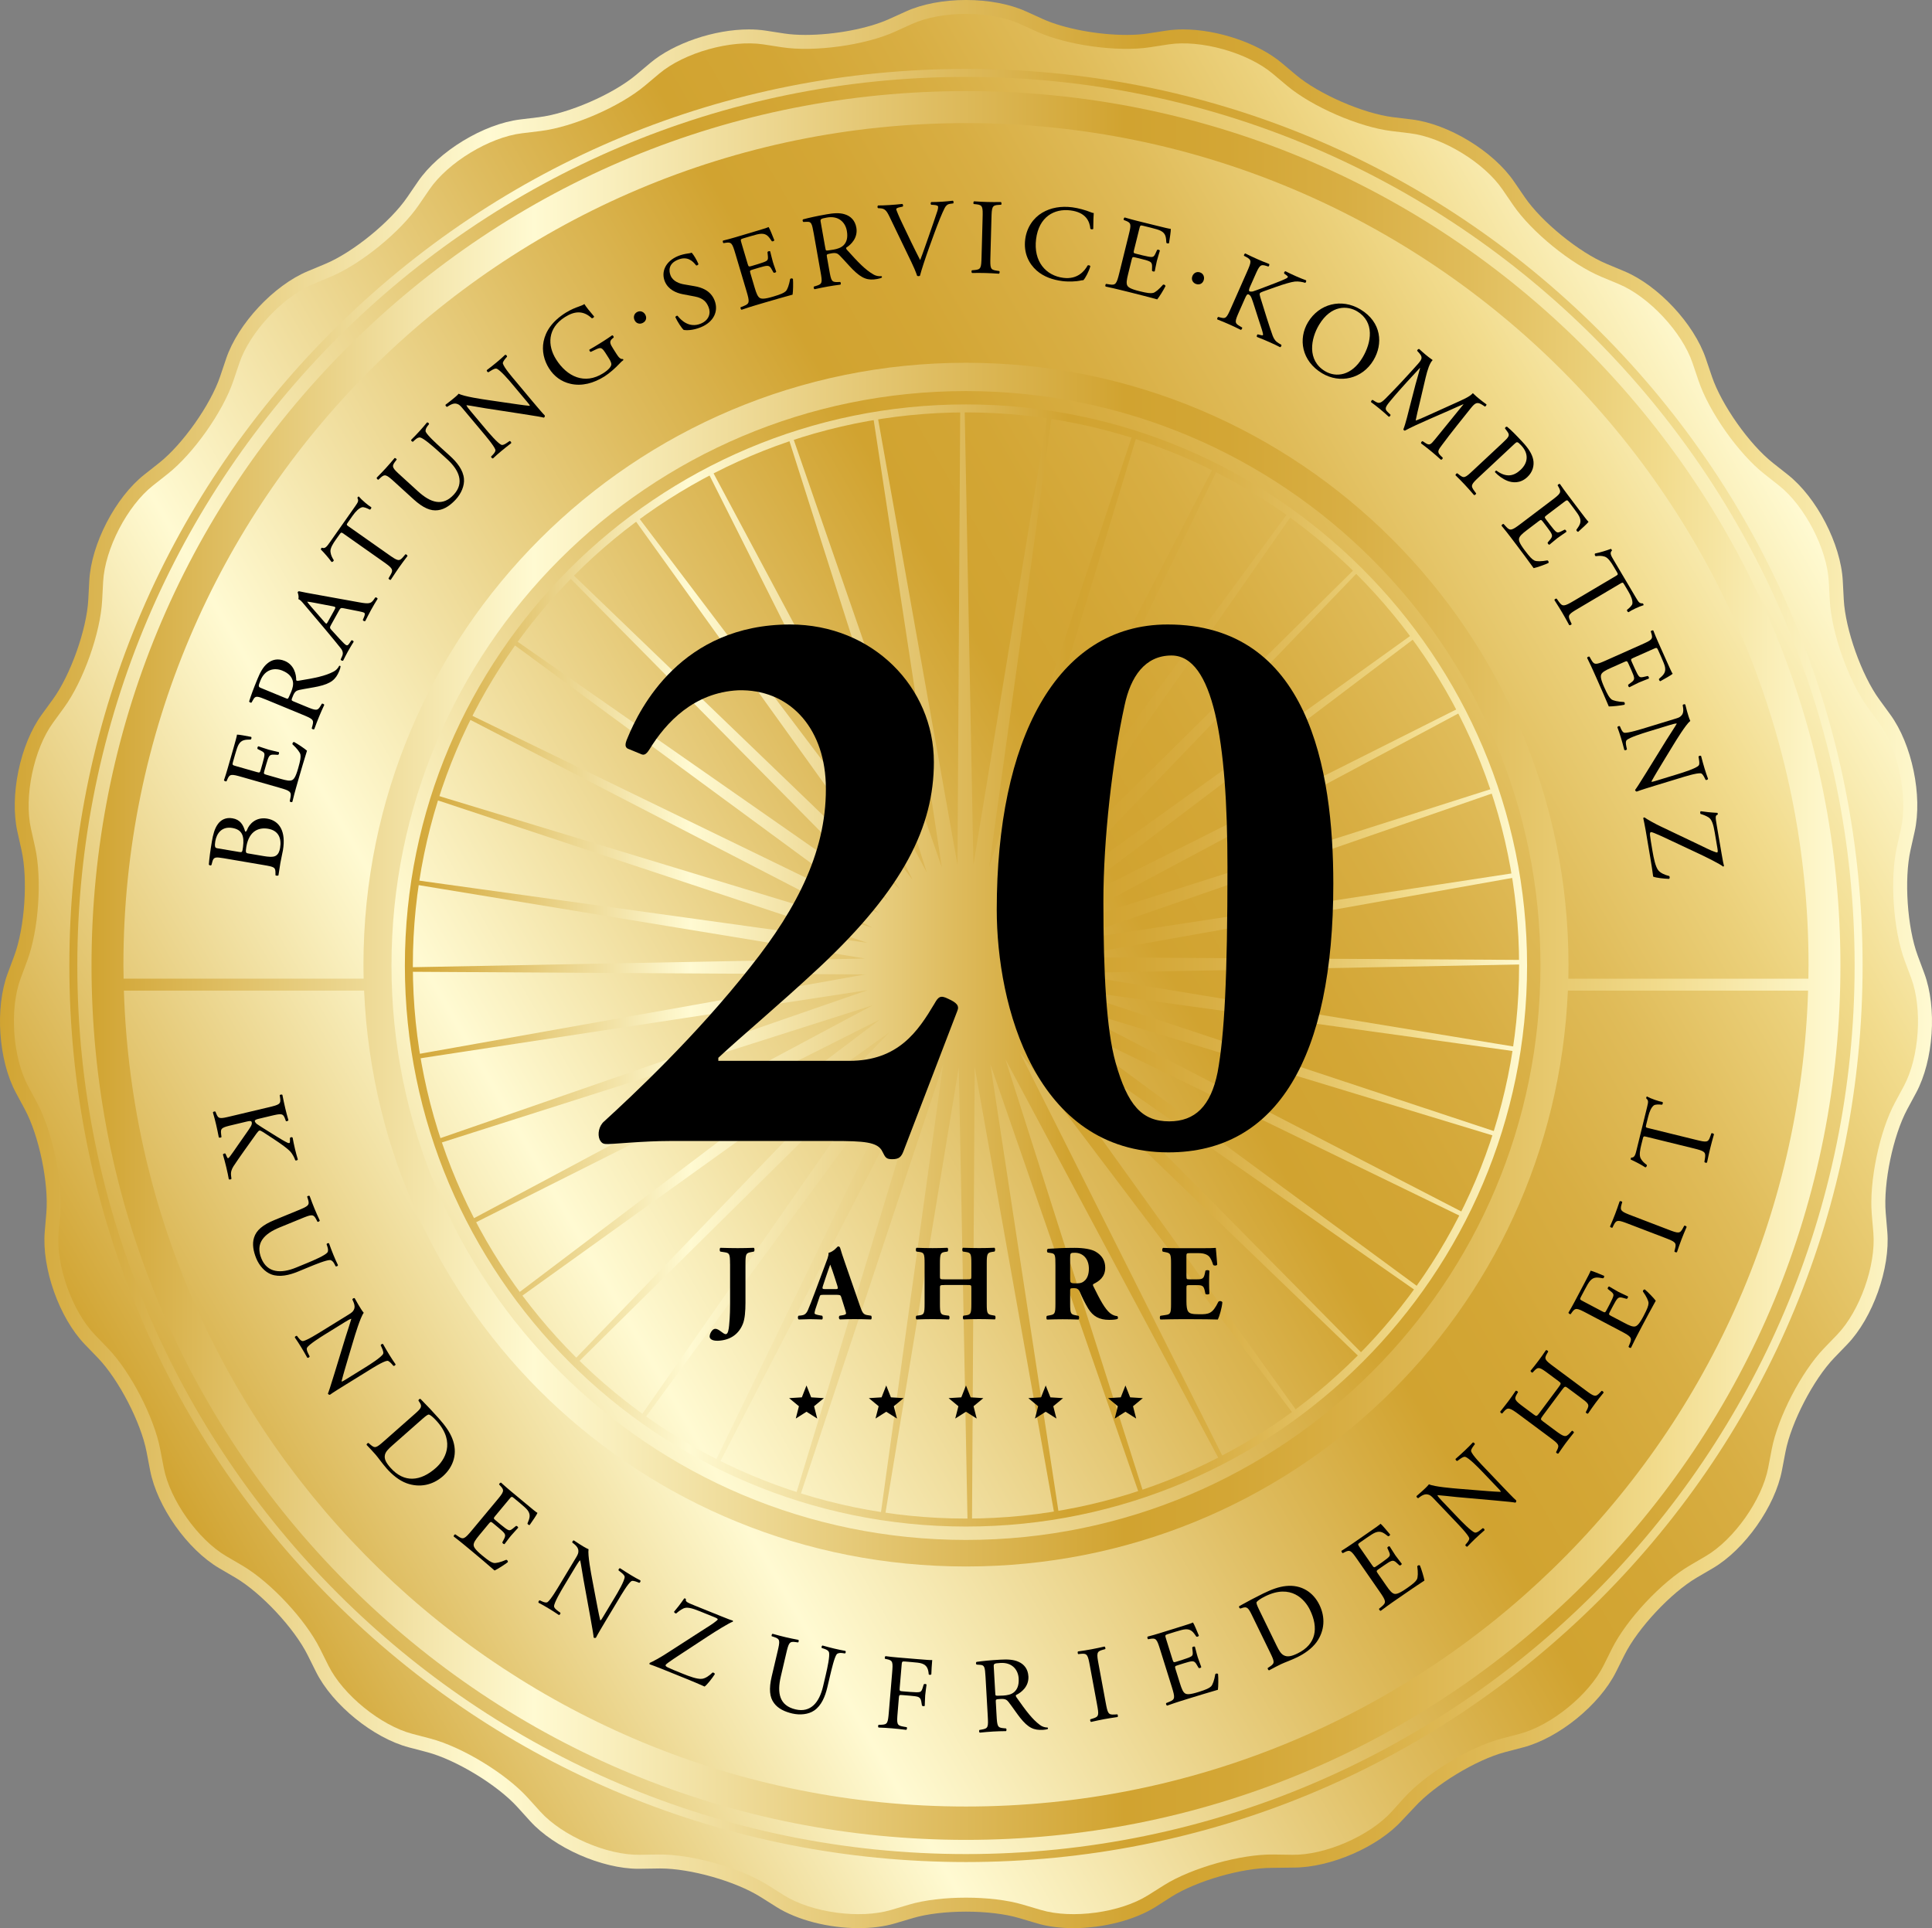 <?xml version="1.0" encoding="UTF-8" standalone="no"?>
<svg
   xmlns:dc="http://purl.org/dc/elements/1.1/"
   xmlns:cc="http://creativecommons.org/ns#"
   xmlns:rdf="http://www.w3.org/1999/02/22-rdf-syntax-ns#"
   xmlns:svg="http://www.w3.org/2000/svg"
   xmlns="http://www.w3.org/2000/svg"
   xmlns:sodipodi="http://sodipodi.sourceforge.net/DTD/sodipodi-0.dtd"
   xmlns:inkscape="http://www.inkscape.org/namespaces/inkscape"
   version="1.1"
   x="0px"
   y="0px"
   viewBox="0 0 484.604 483.67"
   xml:space="preserve"
   id="svg325"
   sodipodi:docname="siegel.svg"
   width="484.604"
   height="483.67"
   inkscape:version="1.0.2 (e86c870879, 2021-01-15)"><rect x="0" y="0" width="484.604" height="483.67" fill="#808080" stroke="none"/><defs
   id="defs329" /><sodipodi:namedview
   pagecolor="#ffffff"
   bordercolor="#666666"
   borderopacity="1"
   objecttolerance="10"
   gridtolerance="10"
   guidetolerance="10"
   inkscape:pageopacity="0"
   inkscape:pageshadow="2"
   inkscape:window-width="640"
   inkscape:window-height="480"
   id="namedview327"
   showgrid="false"
   fit-margin-top="0"
   fit-margin-left="0"
   fit-margin-right="0"
   fit-margin-bottom="0"
   inkscape:zoom="0.62716763"
   inkscape:cx="4.5054941"
   inkscape:cy="203.14121"
   inkscape:current-layer="svg325" />
<style
   type="text/css"
   id="style2">
	.st0{fill:url(#SVGID_1_);}
	.st1{fill:url(#SVGID_00000095319857345269930460000013159547585692551858_);}
	.st2{fill:url(#SVGID_00000115495696433831553680000003845085642683845009_);}
	.st3{fill:url(#SVGID_00000178897164830664960310000000815761510634874012_);}
	.st4{fill:url(#SVGID_00000183247345677671844450000015501249546493616562_);}
	.st5{fill:url(#SVGID_00000125597404901905704110000012016341900195773321_);}
	.st6{fill:url(#SVGID_00000069396789553159489160000010680359279401906363_);}
	.st7{fill:url(#SVGID_00000058590875907521258530000006175366836623061892_);}
</style>

<g
   id="Ebene_4"
   transform="translate(-159.895,-104.51)">
	<g
   id="g23">
		
			<radialGradient
   id="SVGID_00000147185243032307605780000001388425027594099107_"
   cx="402.194"
   cy="346.561"
   r="333.661"
   gradientUnits="userSpaceOnUse">
			<stop
   offset="0.63"
   style="stop-color:#FFFFFF"
   id="stop14" />
			<stop
   offset="0.816"
   style="stop-color:#F5F5F5"
   id="stop16" />
			<stop
   offset="1"
   style="stop-color:#E7E7E7"
   id="stop18" />
		</radialGradient>
		
	</g>
	
		<linearGradient
   id="SVGID_00000172440961440302439640000018247447811309879686_"
   gradientUnits="userSpaceOnUse"
   x1="159.884"
   y1="346.344"
   x2="644.499"
   y2="346.344">
		<stop
   offset="0"
   style="stop-color:#D1A432"
   id="stop25" />
		<stop
   offset="0.253"
   style="stop-color:#FFFAD2"
   id="stop27" />
		<stop
   offset="0.482"
   style="stop-color:#DFBD61"
   id="stop29" />
		<stop
   offset="0.591"
   style="stop-color:#D1A330"
   id="stop31" />
		<stop
   offset="0.649"
   style="stop-color:#D3A635"
   id="stop33" />
		<stop
   offset="0.716"
   style="stop-color:#D8AE43"
   id="stop35" />
		<stop
   offset="0.787"
   style="stop-color:#E0BC5A"
   id="stop37" />
		<stop
   offset="0.861"
   style="stop-color:#EBD07A"
   id="stop39" />
		<stop
   offset="0.9"
   style="stop-color:#F2DC8E"
   id="stop41" />
		<stop
   offset="1"
   style="stop-color:#FFFAD2"
   id="stop43" />
	</linearGradient>
	
	
		<linearGradient
   id="SVGID_00000112615445803644233370000015324544541435430532_"
   gradientUnits="userSpaceOnUse"
   x1="195.39"
   y1="465.954"
   x2="608.913"
   y2="227.206">
		<stop
   offset="0"
   style="stop-color:#D1A432"
   id="stop48" />
		<stop
   offset="0.253"
   style="stop-color:#FFFAD2"
   id="stop50" />
		<stop
   offset="0.482"
   style="stop-color:#DFBD61"
   id="stop52" />
		<stop
   offset="0.591"
   style="stop-color:#D1A330"
   id="stop54" />
		<stop
   offset="0.649"
   style="stop-color:#D3A635"
   id="stop56" />
		<stop
   offset="0.716"
   style="stop-color:#D8AE43"
   id="stop58" />
		<stop
   offset="0.787"
   style="stop-color:#E0BC5A"
   id="stop60" />
		<stop
   offset="0.861"
   style="stop-color:#EBD07A"
   id="stop62" />
		<stop
   offset="0.9"
   style="stop-color:#F2DC8E"
   id="stop64" />
		<stop
   offset="1"
   style="stop-color:#FFFAD2"
   id="stop66" />
	</linearGradient>
	
	
	
	
	
	
	
</g>
<g
   id="g576"
   transform="translate(-159.895,-104.51)"><path
     style="fill:url(#SVGID_00000172440961440302439640000018247447811309879686_)"
     d="m 642.57,348.67 -1.65,-4.43 c -2.62,-7.03 -3.45,-19.16 -1.81,-26.49 l 1.03,-4.61 c 2.02,-9.01 -0.66,-21.92 -6.1,-29.38 l -2.78,-3.82 c -4.42,-6.07 -8.49,-17.52 -8.89,-25.01 l -0.25,-4.72 c -0.49,-9.22 -6.55,-20.93 -13.81,-26.64 l -3.71,-2.93 c -5.9,-4.65 -12.91,-14.58 -15.31,-21.69 l -1.52,-4.48 c -2.96,-8.75 -11.96,-18.38 -20.48,-21.93 l -4.36,-1.82 C 556,167.84 546.57,160.16 542.34,153.97 l -2.67,-3.9 c -5.21,-7.63 -16.47,-14.47 -25.64,-15.59 l -4.69,-0.57 c -7.45,-0.91 -18.6,-5.75 -24.35,-10.58 l -3.62,-3.04 c -5.89,-4.94 -16.05,-8.4 -24.71,-8.4 -1.47,0 -2.88,0.1 -4.19,0.3 l -4.67,0.72 c -1.55,0.24 -3.35,0.36 -5.33,0.36 -7.29,0 -15.72,-1.6 -20.97,-3.97 l -4.3,-1.95 c -4.05,-1.83 -9.38,-2.84 -15,-2.84 -5.62,0 -10.95,1.01 -15,2.84 l -4.31,1.95 c -5.25,2.38 -13.67,3.97 -20.97,3.97 -1.98,0 -3.78,-0.12 -5.33,-0.36 l -4.67,-0.72 c -1.31,-0.2 -2.71,-0.3 -4.19,-0.3 -8.66,0 -18.82,3.45 -24.71,8.4 l -3.62,3.04 c -5.75,4.83 -16.9,9.67 -24.35,10.58 l -4.69,0.57 c -9.17,1.12 -20.43,7.96 -25.64,15.59 l -2.67,3.9 c -4.23,6.2 -13.66,13.87 -20.59,16.75 l -4.36,1.82 c -8.53,3.55 -17.52,13.18 -20.48,21.93 l -1.51,4.48 c -2.4,7.11 -9.42,17.04 -15.31,21.69 l -3.71,2.93 c -7.25,5.72 -13.32,17.42 -13.8,26.64 l -0.25,4.72 c -0.4,7.5 -4.47,18.95 -8.89,25.01 l -2.78,3.82 c -5.44,7.46 -8.12,20.37 -6.11,29.38 l 1.03,4.61 c 1.64,7.32 0.81,19.45 -1.81,26.49 l -1.65,4.43 c -3.23,8.65 -2.33,21.8 2.05,29.94 l 2.24,4.16 c 3.56,6.61 6.03,18.51 5.4,25.99 l -0.4,4.71 c -0.77,9.2 3.64,21.62 10.05,28.27 l 3.28,3.4 c 5.21,5.4 10.8,16.2 12.21,23.57 l 0.89,4.64 c 1.74,9.07 9.34,19.84 17.3,24.52 l 4.08,2.39 c 6.47,3.8 14.77,12.68 18.12,19.4 l 2.11,4.23 c 4.12,8.27 14.35,16.58 23.28,18.94 l 4.57,1.2 c 7.26,1.92 17.65,8.23 22.68,13.79 l 3.18,3.51 c 6.07,6.7 18,11.96 27.16,11.96 l 5.47,-0.08 c 7.61,0 18.9,3.21 25.18,7.16 l 4,2.52 c 5.18,3.26 13.06,5.29 20.57,5.29 3.39,0 6.48,-0.4 9.16,-1.2 l 4.53,-1.34 c 3.43,-1.02 8.27,-1.6 13.27,-1.6 5,0 9.84,0.58 13.27,1.6 l 4.53,1.34 c 2.68,0.8 5.76,1.2 9.16,1.2 7.51,0 15.39,-2.06 20.57,-5.32 l 4,-2.56 c 6.27,-3.95 17.57,-7.24 25.18,-7.24 l 5.47,-0.07 c 0,0 0,0 0,0 9.16,0 21.08,-5.11 27.16,-11.81 l 3.17,-3.36 c 5.04,-5.56 15.42,-11.88 22.68,-13.79 l 4.57,-1.2 c 8.93,-2.35 19.16,-10.67 23.28,-18.94 l 2.11,-4.23 c 3.35,-6.72 11.65,-15.6 18.12,-19.4 l 4.08,-2.39 c 7.96,-4.68 15.57,-15.45 17.3,-24.52 l 0.89,-4.64 c 1.41,-7.37 7.01,-18.17 12.21,-23.57 l 3.28,-3.4 c 6.41,-6.65 10.82,-19.07 10.05,-28.27 l -0.4,-4.71 c -0.63,-7.48 1.85,-19.38 5.4,-25.99 l 2.24,-4.16 c 4.36,-8.14 5.26,-21.29 2.04,-29.94 z"
     id="path46" /><path
     style="fill:url(#SVGID_00000112615445803644233370000015324544541435430532_)"
     d="m 639.29,349.89 -1.65,-4.43 c -2.86,-7.67 -3.74,-20.48 -1.95,-28.47 l 1.03,-4.61 c 1.79,-7.99 -0.69,-19.94 -5.52,-26.55 l -2.78,-3.82 c -4.82,-6.61 -9.12,-18.72 -9.56,-26.89 l -0.25,-4.72 c -0.43,-8.18 -6.05,-19.01 -12.48,-24.08 l -3.71,-2.93 c -6.43,-5.07 -13.84,-15.56 -16.46,-23.32 l -1.52,-4.48 c -2.62,-7.76 -10.95,-16.67 -18.51,-19.82 l -4.36,-1.82 c -7.56,-3.15 -17.52,-11.25 -22.14,-18.01 l -2.67,-3.9 c -4.62,-6.76 -15.04,-13.1 -23.17,-14.09 l -4.69,-0.57 c -8.13,-0.99 -19.91,-6.11 -26.18,-11.37 l -3.62,-3.04 c -6.27,-5.26 -18.02,-8.56 -26.11,-7.32 l -4.67,0.72 c -8.09,1.24 -20.82,-0.51 -28.27,-3.89 l -4.3,-1.95 c -7.46,-3.38 -19.66,-3.38 -27.12,0 l -4.31,1.95 c -7.46,3.38 -20.18,5.13 -28.27,3.89 l -4.67,-0.72 c -8.09,-1.24 -19.84,2.05 -26.11,7.32 l -3.62,3.04 c -6.27,5.26 -18.05,10.38 -26.18,11.37 l -4.69,0.57 c -8.13,0.99 -18.56,7.33 -23.17,14.09 l -2.67,3.9 c -4.62,6.76 -14.58,14.87 -22.14,18.01 l -4.36,1.82 c -7.56,3.15 -15.89,12.06 -18.51,19.82 l -1.51,4.48 c -2.62,7.76 -10.03,18.25 -16.46,23.32 l -3.71,2.93 c -6.43,5.07 -12.04,15.9 -12.48,24.08 l -0.25,4.72 c -0.43,8.18 -4.73,20.28 -9.56,26.89 l -2.78,3.82 c -4.82,6.62 -7.31,18.56 -5.52,26.55 l 1.03,4.61 c 1.79,7.99 0.91,20.8 -1.95,28.47 l -1.65,4.43 c -2.86,7.67 -2.03,19.85 1.85,27.06 l 2.24,4.16 c 3.88,7.21 6.49,19.78 5.81,27.94 l -0.4,4.71 c -0.68,8.16 3.4,19.66 9.08,25.55 l 3.28,3.4 c 5.68,5.89 11.59,17.3 13.13,25.34 l 0.89,4.64 c 1.54,8.04 8.58,18.01 15.64,22.16 l 4.08,2.39 c 7.06,4.15 15.83,13.53 19.48,20.86 l 2.11,4.23 c 3.65,7.33 13.12,15.03 21.04,17.11 l 4.57,1.2 c 7.92,2.09 18.89,8.76 24.38,14.83 l 3.18,3.51 c 5.5,6.07 16.69,10.93 24.87,10.8 l 4.72,-0.07 c 8.19,-0.13 20.55,3.34 27.48,7.7 l 4,2.52 c 6.93,4.36 19.02,6.02 26.87,3.69 l 4.53,-1.34 c 7.85,-2.33 20.69,-2.33 28.54,0 l 4.53,1.34 c 7.85,2.33 19.94,0.67 26.87,-3.69 l 4,-2.52 c 6.93,-4.36 19.29,-7.82 27.48,-7.7 l 4.72,0.07 c 8.19,0.13 19.38,-4.73 24.88,-10.8 l 3.17,-3.51 c 5.5,-6.07 16.47,-12.74 24.38,-14.83 l 4.57,-1.2 c 7.92,-2.09 17.38,-9.79 21.04,-17.11 l 2.11,-4.23 c 3.65,-7.33 12.42,-16.71 19.48,-20.86 l 4.08,-2.39 c 7.06,-4.15 14.1,-14.12 15.64,-22.16 l 0.89,-4.64 c 1.54,-8.04 7.45,-19.44 13.13,-25.34 l 3.28,-3.4 c 5.68,-5.9 9.77,-17.4 9.08,-25.55 l -0.4,-4.71 c -0.68,-8.16 1.93,-20.73 5.81,-27.94 l 2.24,-4.16 c 3.87,-7.21 4.71,-19.39 1.85,-27.06 z"
     id="path69" /><g
     id="g94">
		
			<linearGradient
   id="SVGID_00000064339764553823827450000003905614843472687753_"
   gradientUnits="userSpaceOnUse"
   x1="262.14"
   y1="346.561"
   x2="542.244"
   y2="346.561">
			<stop
   offset="0"
   style="stop-color:#D1A432"
   id="stop71" />
			<stop
   offset="0.253"
   style="stop-color:#FFFAD2"
   id="stop73" />
			<stop
   offset="0.482"
   style="stop-color:#DFBD61"
   id="stop75" />
			<stop
   offset="0.591"
   style="stop-color:#D1A330"
   id="stop77" />
			<stop
   offset="0.649"
   style="stop-color:#D3A635"
   id="stop79" />
			<stop
   offset="0.716"
   style="stop-color:#D8AE43"
   id="stop81" />
			<stop
   offset="0.787"
   style="stop-color:#E0BC5A"
   id="stop83" />
			<stop
   offset="0.861"
   style="stop-color:#EBD07A"
   id="stop85" />
			<stop
   offset="0.9"
   style="stop-color:#F2DC8E"
   id="stop87" />
			<stop
   offset="1"
   style="stop-color:#FFFAD2"
   id="stop89" />
		</linearGradient>
		<path
   style="fill:url(#SVGID_00000064339764553823827450000003905614843472687753_)"
   d="m 535,302.09 -109.36,34.83 101.27,-54.08 c -0.17,-0.33 -0.34,-0.65 -0.51,-0.98 l -102.59,51.51 91.57,-69.25 c -0.22,-0.3 -0.43,-0.6 -0.65,-0.89 l -93.28,66.94 79.6,-82.73 c -0.26,-0.26 -0.53,-0.52 -0.79,-0.77 l -81.65,80.7 65.7,-94.17 c -0.3,-0.22 -0.6,-0.43 -0.9,-0.65 l -68.04,92.49 50.16,-103.31 c -0.33,-0.17 -0.66,-0.33 -0.99,-0.5 L 411.8,323.25 445.2,213.3 c -0.35,-0.11 -0.7,-0.22 -1.05,-0.34 L 408,322.04 423.8,208.19 c -0.36,-0.06 -0.73,-0.11 -1.09,-0.17 l -18.65,113.42 -2.21,-114.93 c -0.37,0 -0.73,0 -1.1,0 L 400.07,321.47 379.91,208.3 c -0.18,0.03 -0.36,0.05 -0.54,0.08 -0.18,0.03 -0.36,0.07 -0.54,0.1 l 17.31,113.64 -37.62,-108.64 c -0.35,0.11 -0.69,0.24 -1.04,0.35 L 392.36,323.36 338.2,221.98 c -0.33,0.17 -0.65,0.34 -0.98,0.51 l 51.58,102.72 -69.31,-91.65 c -0.3,0.22 -0.59,0.44 -0.88,0.65 l 66.99,93.36 -82.76,-79.64 c -0.26,0.26 -0.52,0.52 -0.77,0.79 l 80.73,81.69 -94.17,-65.69 c -0.22,0.3 -0.43,0.6 -0.64,0.9 l 92.49,68.03 -103.27,-50.15 c -0.17,0.33 -0.33,0.66 -0.5,0.99 l 101.98,52.72 -109.85,-33.37 c -0.11,0.35 -0.22,0.7 -0.33,1.05 l 108.97,36.12 -113.71,-15.77 c -0.06,0.36 -0.11,0.73 -0.16,1.09 l 113.28,18.63 -114.75,2.2 c 0,0.37 0,0.74 0,1.11 l 114.76,0.68 -112.94,20.12 c 0.02,0.11 0.03,0.21 0.05,0.32 0.04,0.26 0.09,0.51 0.14,0.77 l 113.4,-17.28 -108.38,37.54 c 0.12,0.35 0.24,0.7 0.36,1.05 l 109.29,-34.8 -101.14,54.01 c 0.17,0.33 0.34,0.66 0.51,0.99 l 102.46,-51.45 -91.4,69.13 c 0.22,0.29 0.44,0.59 0.66,0.89 l 93.1,-66.81 -79.41,82.53 c 0.26,0.26 0.53,0.52 0.79,0.78 l 81.46,-80.51 -65.51,93.9 c 0.3,0.22 0.6,0.43 0.91,0.65 l 67.84,-92.22 -50,102.98 c 0.33,0.17 0.66,0.34 0.99,0.5 l 52.57,-101.69 -33.28,109.56 c 0.35,0.11 0.71,0.22 1.06,0.33 l 36.02,-108.68 -15.74,113.42 c 0.37,0.06 0.73,0.12 1.1,0.17 l 18.58,-112.98 2.2,114.47 c 0.37,0 0.74,0 1.11,0 l 0.67,-114.5 20.08,112.71 c 0.18,-0.03 0.37,-0.05 0.55,-0.08 0.18,-0.03 0.36,-0.07 0.55,-0.1 l -17.24,-113.18 37.47,108.2 c 0.35,-0.12 0.7,-0.24 1.05,-0.36 l -34.74,-109.1 53.94,101 c 0.33,-0.17 0.66,-0.34 0.99,-0.51 l -51.38,-102.33 69.06,91.32 c 0.3,-0.22 0.6,-0.44 0.9,-0.66 L 418.86,366 l 82.49,79.38 c 0.26,-0.26 0.52,-0.53 0.78,-0.79 l -80.46,-81.42 93.9,65.5 c 0.22,-0.3 0.43,-0.6 0.65,-0.9 L 423.99,359.93 527,409.95 c 0.17,-0.33 0.33,-0.66 0.5,-0.99 l -101.74,-52.6 109.65,33.31 c 0.11,-0.35 0.23,-0.7 0.34,-1.05 l -108.78,-36.05 113.57,15.75 c 0.06,-0.36 0.11,-0.73 0.17,-1.1 l -113.14,-18.6 114.67,-2.2 c 0,-0.37 0,-0.74 0,-1.11 l -114.69,-0.68 112.93,-20.12 c -0.04,-0.26 -0.08,-0.52 -0.12,-0.78 -0.02,-0.11 -0.04,-0.21 -0.06,-0.31 L 426.9,340.7 535.34,303.14 c -0.11,-0.35 -0.23,-0.7 -0.34,-1.05 z"
   id="path92" />
	</g><g
     id="g119">
		
			<linearGradient
   id="SVGID_00000103260991137123915810000014967446042437099147_"
   gradientUnits="userSpaceOnUse"
   x1="177.295"
   y1="346.699"
   x2="627.088"
   y2="346.699">
			<stop
   offset="0"
   style="stop-color:#D1A432"
   id="stop96" />
			<stop
   offset="0.253"
   style="stop-color:#FFFAD2"
   id="stop98" />
			<stop
   offset="0.482"
   style="stop-color:#DFBD61"
   id="stop100" />
			<stop
   offset="0.591"
   style="stop-color:#D1A330"
   id="stop102" />
			<stop
   offset="0.649"
   style="stop-color:#D3A635"
   id="stop104" />
			<stop
   offset="0.716"
   style="stop-color:#D8AE43"
   id="stop106" />
			<stop
   offset="0.787"
   style="stop-color:#E0BC5A"
   id="stop108" />
			<stop
   offset="0.861"
   style="stop-color:#EBD07A"
   id="stop110" />
			<stop
   offset="0.9"
   style="stop-color:#F2DC8E"
   id="stop112" />
			<stop
   offset="1"
   style="stop-color:#FFFAD2"
   id="stop114" />
		</linearGradient>
		<path
   style="fill:url(#SVGID_00000103260991137123915810000014967446042437099147_)"
   d="m 402.19,571.6 c -60.07,0 -116.55,-23.39 -159.03,-65.87 -42.48,-42.48 -65.87,-98.95 -65.87,-159.03 0,-60.07 23.39,-116.55 65.87,-159.03 42.48,-42.48 98.95,-65.87 159.03,-65.87 60.07,0 116.55,23.39 159.03,65.87 42.48,42.48 65.87,98.95 65.87,159.03 0,60.07 -23.39,116.55 -65.87,159.03 -42.48,42.47 -98.96,65.87 -159.03,65.87 z m 0,-447.8 c -122.91,0 -222.9,99.99 -222.9,222.9 0,122.91 99.99,222.9 222.9,222.9 122.91,0 222.9,-99.99 222.9,-222.9 0,-122.91 -99.99,-222.9 -222.9,-222.9 z"
   id="path117" />
	</g><g
     id="g144">
		
			<linearGradient
   id="SVGID_00000116233902475556785230000001442582270194743708_"
   gradientUnits="userSpaceOnUse"
   x1="261.45"
   y1="346.699"
   x2="542.934"
   y2="346.699">
			<stop
   offset="0"
   style="stop-color:#D1A432"
   id="stop121" />
			<stop
   offset="0.253"
   style="stop-color:#FFFAD2"
   id="stop123" />
			<stop
   offset="0.482"
   style="stop-color:#DFBD61"
   id="stop125" />
			<stop
   offset="0.591"
   style="stop-color:#D1A330"
   id="stop127" />
			<stop
   offset="0.649"
   style="stop-color:#D3A635"
   id="stop129" />
			<stop
   offset="0.716"
   style="stop-color:#D8AE43"
   id="stop131" />
			<stop
   offset="0.787"
   style="stop-color:#E0BC5A"
   id="stop133" />
			<stop
   offset="0.861"
   style="stop-color:#EBD07A"
   id="stop135" />
			<stop
   offset="0.9"
   style="stop-color:#F2DC8E"
   id="stop137" />
			<stop
   offset="1"
   style="stop-color:#FFFAD2"
   id="stop139" />
		</linearGradient>
		<path
   style="fill:url(#SVGID_00000116233902475556785230000001442582270194743708_)"
   d="m 402.19,487.44 c -77.61,0 -140.74,-63.14 -140.74,-140.74 0,-77.61 63.14,-140.74 140.74,-140.74 77.6,0 140.74,63.14 140.74,140.74 0,77.6 -63.13,140.74 -140.74,140.74 z m 0,-279.48 c -76.5,0 -138.74,62.24 -138.74,138.74 0,76.5 62.24,138.74 138.74,138.74 76.5,0 138.74,-62.24 138.74,-138.74 0,-76.5 -62.24,-138.74 -138.74,-138.74 z"
   id="path142" />
	</g><g
     id="g261">
		<g
   id="g236">
			<path
   d="m 212.94,321.5 0.22,-0.84 c 0.31,-1.18 0.83,-1.2 2.8,-0.87 l 10.03,1.71 c 2.79,0.47 3,0.58 3,2.03 v 0.49 c 0,0.19 0.65,0.21 0.75,0.06 0.14,-0.99 0.28,-1.9 0.48,-3.08 0.19,-1.12 0.51,-2.41 0.64,-3.18 0.81,-4.79 -0.87,-7.43 -3.95,-7.96 -2.85,-0.48 -4.53,1.42 -5.04,2.81 -0.1,0.28 -0.22,0.48 -0.48,0.44 -0.47,-1.72 -1.27,-3.01 -3.18,-3.33 -1.7,-0.29 -2.92,0.41 -3.67,1.46 -0.81,1.09 -1.22,2.67 -1.5,4.35 -0.42,2.48 -0.65,4.3 -0.76,5.76 0.07,0.24 0.46,0.34 0.66,0.15 z m 8.74,-4.57 c 0.72,-4.23 3.35,-4.88 5.45,-4.53 2.66,0.45 3.42,2.44 3.02,4.81 -0.14,0.8 -0.4,1.58 -1.1,1.98 -0.67,0.41 -2.04,0.23 -3,0.07 l -3.94,-0.67 c -0.53,-0.09 -0.67,-0.22 -0.43,-1.66 z m -7.79,-1.37 c 0.34,-2.02 1.66,-3.8 4.26,-3.36 2.5,0.42 3.05,2.02 2.7,4.76 -0.18,1.37 -0.23,1.38 -0.98,1.26 l -5.4,-0.91 c -0.48,-0.08 -0.59,-0.21 -0.63,-0.49 -0.06,-0.27 -0.05,-0.68 0.05,-1.26 z"
   id="path146" />
			<path
   d="m 216.72,300.48 0.17,-0.4 c 0.62,-1.48 1.02,-1.42 3.72,-0.65 l 9.35,2.67 c 2.73,0.78 3.08,1.02 2.78,2.54 l -0.17,0.88 c 0.11,0.2 0.54,0.27 0.66,0.13 0.39,-1.55 0.61,-2.44 0.93,-3.55 l 0.67,-2.34 c 0.66,-2.31 1.35,-4.61 2.07,-6.94 -0.6,-0.54 -2.42,-1.76 -3.27,-2.2 -0.26,0.04 -0.45,0.38 -0.37,0.6 1.16,1.06 1.87,2.02 1.99,2.56 0.12,0.65 0.01,1.43 -0.56,3.43 -0.65,2.29 -1.09,2.75 -1.5,2.97 -0.56,0.29 -1.47,0.11 -2.84,-0.28 l -3.66,-1.05 c -0.68,-0.19 -0.68,-0.28 -0.46,-1.06 l 0.43,-1.5 c 0.29,-1.01 0.49,-1.63 0.7,-1.96 0.28,-0.48 0.72,-0.55 1.22,-0.52 l 1.08,0.05 c 0.19,-0.08 0.32,-0.53 0.17,-0.68 -0.57,-0.16 -1.59,-0.34 -2.52,-0.61 -0.99,-0.28 -1.97,-0.67 -2.59,-0.85 -0.21,0.05 -0.34,0.49 -0.22,0.67 l 1,0.51 c 0.61,0.31 0.72,0.54 0.73,0.88 0.01,0.34 -0.16,1.16 -0.48,2.25 l -0.43,1.51 c -0.22,0.78 -0.25,0.86 -0.97,0.65 l -5.19,-1.48 c -0.99,-0.28 -1.04,-0.3 -0.82,-1.08 l 0.53,-1.87 c 0.33,-1.14 0.59,-1.97 0.88,-2.47 0.72,-1.25 1.7,-1.23 3.03,-1.27 0.19,-0.09 0.26,-0.52 0.13,-0.66 -1.17,-0.22 -3.09,-0.6 -3.57,-0.57 -0.01,0.33 -0.45,1.87 -0.92,3.53 l -1.4,4.88 c -0.3,1.06 -0.58,1.94 -0.95,3.04 0.05,0.18 0.5,0.37 0.65,0.24 z"
   id="path148" />
			<path
   d="m 223,280.73 0.43,-0.76 c 0.55,-0.97 1,-0.87 3.37,0.11 l 8.96,3.7 c 2.62,1.08 2.92,1.27 2.5,2.78 l -0.18,0.66 c 0.11,0.22 0.51,0.33 0.64,0.21 0.43,-1.19 0.78,-2.1 1.21,-3.15 0.41,-1 0.79,-1.84 1.3,-2.94 -0.01,-0.18 -0.42,-0.4 -0.6,-0.31 l -0.29,0.49 c -0.8,1.37 -1.12,1.29 -3.74,0.21 l -3.14,-1.3 c -0.52,-0.22 -0.53,-0.28 -0.06,-1.4 0.41,-1 0.83,-1.29 1.53,-1.44 1.44,-0.31 3.59,-0.62 4.78,-0.89 3.25,-0.73 4.4,-1.75 5.28,-3.87 0.2,-0.47 0.31,-0.89 0.33,-1.15 -0.05,-0.17 -0.26,-0.22 -0.36,-0.12 -0.33,0.65 -0.86,1.16 -1.41,1.43 -2.12,1.11 -4.67,1.61 -8.71,2.27 -0.25,0.04 -0.55,0.06 -0.65,-0.12 0.02,-1.45 -0.51,-3.86 -2.88,-4.84 -1.75,-0.72 -3.23,-0.31 -4.35,0.63 -1.1,0.89 -1.83,2.31 -2.47,3.86 -1.01,2.44 -1.65,4.2 -2.1,5.65 0.02,0.25 0.42,0.42 0.61,0.29 z m 2.25,-5.58 c 1.14,-2.77 3.52,-3.22 5.49,-2.41 1.7,0.7 2.33,1.64 2.58,2.53 0.25,0.95 -0.04,1.94 -0.41,2.84 -0.53,1.27 -0.73,1.63 -0.84,1.67 -0.13,0.03 -0.41,-0.08 -0.85,-0.27 l -5.84,-2.41 c -0.7,-0.29 -0.77,-0.41 -0.13,-1.95 z"
   id="path150" />
			<path
   d="m 234.74,254.8 c 0.42,0.14 0.79,0.53 1.45,1.33 l 5.03,5.95 c 2.09,2.46 3.26,3.97 4.11,5 0.67,0.8 0.64,1.47 0.37,2.06 l -0.36,0.82 c 0.04,0.21 0.44,0.37 0.62,0.28 0.33,-0.65 0.76,-1.53 1.19,-2.3 0.64,-1.1 1.05,-1.83 1.44,-2.42 0.02,-0.26 -0.35,-0.47 -0.56,-0.37 l -0.5,0.74 c -0.36,0.54 -0.57,0.58 -0.85,0.42 -0.26,-0.14 -0.8,-0.66 -1.67,-1.61 l -2.02,-2.21 c -0.4,-0.44 -0.4,-0.62 -0.07,-1.21 l 1.98,-3.56 c 0.39,-0.71 0.52,-0.76 1.13,-0.64 l 3.79,0.75 c 0.67,0.13 1.16,0.25 1.42,0.39 0.24,0.13 0.19,0.54 -0.03,1.06 l -0.31,0.73 c 0.03,0.23 0.42,0.42 0.62,0.28 0.36,-0.7 0.81,-1.62 1.44,-2.76 0.59,-1.06 1.07,-1.88 1.66,-2.82 -0.03,-0.17 -0.38,-0.43 -0.59,-0.33 l -0.42,0.6 c -0.68,0.95 -1.21,1.06 -3.62,0.62 l -11.29,-2.04 c -1.24,-0.22 -2.53,-0.45 -3.74,-0.72 -0.19,-0.05 -0.33,0.09 -0.41,0.24 0.14,0.43 0.34,1.07 0.19,1.72 z m 2.25,0.64 c 0.36,0.02 1.12,0.16 1.79,0.28 l 4.56,0.87 c 0.75,0.14 0.82,0.24 0.44,0.93 l -1.61,2.9 c -0.37,0.66 -0.4,0.67 -0.84,0.18 l -3.28,-3.77 c -0.56,-0.65 -1,-1.2 -1.08,-1.34 z"
   id="path152" />
			<path
   d="m 243.61,245.02 c -0.38,-0.63 -0.71,-1.19 -0.82,-2.07 -0.12,-0.91 0.69,-2.16 1.36,-3.1 l 0.86,-1.21 c 0.47,-0.66 0.49,-0.65 1.17,-0.17 l 9.87,6.95 c 2.32,1.63 2.57,1.98 1.8,3.31 l -0.49,0.84 c -0.01,0.25 0.39,0.47 0.55,0.39 0.95,-1.44 1.47,-2.23 2.09,-3.12 0.62,-0.88 1.17,-1.62 2.1,-2.85 0.03,-0.18 -0.34,-0.5 -0.52,-0.43 l -0.56,0.66 c -1.01,1.2 -1.37,1.01 -3.69,-0.62 l -9.83,-6.92 c -0.73,-0.51 -0.77,-0.51 -0.3,-1.17 l 1.1,-1.57 c 0.85,-1.21 1.62,-1.93 2.35,-2.17 0.48,-0.16 1.4,0.26 2,0.58 0.21,-0.02 0.47,-0.39 0.36,-0.61 -0.71,-0.4 -2.39,-1.81 -3.12,-2.69 -0.12,-0.02 -0.31,0.21 -0.35,0.35 0.34,0.73 0.25,0.97 -0.59,2.16 l -6.29,8.94 c -0.72,1.02 -1.21,1.76 -2.01,1.4 -0.11,0.02 -0.29,0.32 -0.3,0.42 0.77,0.78 1.96,2.1 2.7,3.15 0.24,0.05 0.57,-0.18 0.56,-0.45 z"
   id="path154" />
			<path
   d="m 254.82,224.84 0.49,-0.46 c 1.15,-1.07 1.53,-0.8 3.61,1.09 l 4.71,4.29 c 2.38,2.16 4.29,2.99 6.13,2.73 1.73,-0.21 3.24,-1.36 4.5,-2.73 1.34,-1.48 2.17,-3.43 2.01,-5.14 -0.18,-2.21 -1.76,-4.16 -3.5,-5.74 l -2.26,-2.05 c -1.12,-1.02 -3.41,-3.11 -3.82,-3.99 -0.15,-0.36 0.02,-0.9 0.43,-1.44 l 0.4,-0.52 c -0.03,-0.21 -0.27,-0.46 -0.52,-0.4 -0.61,0.75 -1.09,1.31 -1.85,2.15 -0.71,0.78 -1.4,1.5 -2.13,2.22 -0.03,0.2 0.19,0.47 0.44,0.48 l 0.5,-0.46 c 0.49,-0.46 0.96,-0.69 1.33,-0.62 0.91,0.21 3.24,2.26 4.48,3.38 l 2.3,2.09 c 3.04,2.76 4.31,5.93 1.68,8.83 -2.78,3.06 -5.81,2.13 -9.02,-0.8 l -4.31,-3.93 c -2.08,-1.89 -2.38,-2.24 -1.43,-3.49 l 0.4,-0.52 c 0.03,-0.19 -0.35,-0.46 -0.52,-0.4 -0.85,1.01 -1.43,1.69 -2.18,2.51 -0.73,0.8 -1.37,1.46 -2.31,2.42 -0.05,0.2 0.25,0.55 0.44,0.5 z"
   id="path156" />
			<path
   d="m 272.05,206.57 0.39,-0.25 c 0.55,-0.35 1.17,-0.63 1.7,-0.58 0.83,0.11 1.22,0.53 1.7,1.11 l 5.01,5.98 c 0.83,0.99 2.97,3.5 3.3,4.49 0.09,0.31 -0.14,0.72 -0.56,1.18 l -0.51,0.53 c -0.02,0.23 0.24,0.5 0.47,0.48 0.69,-0.65 1.23,-1.14 2.1,-1.86 0.77,-0.64 1.51,-1.23 2.47,-1.97 0.06,-0.23 -0.13,-0.49 -0.39,-0.55 l -0.69,0.47 c -0.55,0.39 -1.07,0.62 -1.38,0.49 -0.87,-0.33 -3.15,-3 -3.96,-3.97 l -3.78,-4.51 c -0.52,-0.62 -0.9,-1.11 -1.02,-1.43 l 0.04,-0.03 c 0.82,0.09 3.65,0.61 4.74,0.78 l 9.38,1.44 c 3.52,0.54 4.72,0.76 5.27,0.91 0.23,-0.19 0.27,-0.4 0.2,-0.56 -0.51,-0.49 -2.58,-2.95 -3.1,-3.57 l -4.14,-4.95 c -0.8,-0.95 -2.99,-3.48 -3.26,-4.52 -0.06,-0.24 0.22,-0.75 0.79,-1.41 l 0.26,-0.28 c 0.02,-0.23 -0.22,-0.52 -0.48,-0.48 -0.67,0.63 -1.19,1.11 -2.08,1.85 -0.79,0.66 -1.51,1.23 -2.5,1.98 -0.11,0.2 0.14,0.55 0.39,0.55 l 0.39,-0.25 c 0.92,-0.59 1.35,-0.74 1.63,-0.66 0.91,0.29 3.19,2.96 4,3.94 l 3.71,4.43 c 0.36,0.43 0.64,0.77 0.65,0.94 l -0.04,0.03 c -1.8,-0.18 -3.79,-0.49 -6.55,-0.89 l -3.9,-0.57 c -1.32,-0.19 -6.05,-0.88 -7.35,-1.59 -0.23,0.27 -0.57,0.59 -0.9,0.86 -0.37,0.31 -1.47,1.23 -2.39,1.9 -0.1,0.21 0.16,0.52 0.39,0.54 z"
   id="path158" />
			<path
   d="m 302.96,200.78 c 2.88,0.68 5.85,-0.14 8.57,-1.85 1.23,-0.78 2.71,-2.09 3.72,-3.17 0.36,-0.39 0.72,-0.74 0.99,-0.91 0.05,-0.13 -0.04,-0.26 -0.15,-0.29 -0.51,0.1 -1,-0.36 -1.57,-1.28 L 313.71,192 c -0.73,-1.16 -1.11,-1.82 -0.23,-2.54 l 0.34,-0.28 c 0.07,-0.24 -0.17,-0.57 -0.38,-0.56 -0.73,0.52 -1.49,1.03 -2.38,1.59 -1.35,0.85 -2.62,1.62 -3.31,1.99 -0.12,0.17 0.12,0.59 0.36,0.57 l 1.08,-0.52 c 1.52,-0.73 1.67,-0.64 2.88,1.28 l 0.58,0.91 c 0.46,0.73 0.6,1.21 0.59,1.45 -0.01,0.55 -0.66,1.38 -2.08,2.27 -4.59,2.89 -9.03,0.87 -11.79,-3.52 -2.16,-3.43 -2.2,-7.8 2.23,-10.59 2.33,-1.47 4.53,-1.77 6.73,0.29 0.22,0.05 0.62,-0.23 0.57,-0.46 -1.07,-1.24 -1.95,-2.34 -2.43,-3.1 -0.24,0.22 -1.05,0.51 -1.55,0.69 -0.45,0.15 -1.81,0.66 -3.12,1.48 -3.45,2.17 -5.04,4.67 -5.56,7.23 -0.47,2.4 0.13,4.77 1.35,6.71 1.27,2.04 3.14,3.38 5.37,3.89 z"
   id="path160" />
			<path
   d="m 321.11,185.52 c 0.82,-0.41 1.07,-1.23 0.68,-2.01 -0.39,-0.78 -1.25,-1.16 -2.07,-0.74 -0.77,0.39 -1.05,1.28 -0.63,2.1 0.41,0.83 1.32,1.01 2.02,0.65 z"
   id="path162" />
			<path
   d="m 331.13,178.31 3.01,0.57 c 2.31,0.42 3.03,1.56 3.48,2.65 0.62,1.5 0.16,3.29 -1.94,4.16 -2.9,1.19 -4.93,-0.83 -5.82,-1.95 -0.16,-0.11 -0.52,0.1 -0.57,0.32 0.53,1.15 1.59,2.79 2.11,3.22 0.59,0.08 2.18,0.18 4.28,-0.68 3.25,-1.33 4.55,-4.06 3.42,-6.81 -0.98,-2.37 -3.12,-3.18 -5.09,-3.51 l -2.51,-0.43 c -1.16,-0.19 -2.79,-0.75 -3.39,-2.2 -0.47,-1.15 -0.62,-2.99 1.83,-3.99 2.4,-0.99 3.74,0.36 4.56,1.42 0.19,0.1 0.56,-0.14 0.59,-0.33 -0.43,-1.05 -1.23,-2.36 -1.7,-2.86 -0.2,0.08 -0.57,0.18 -0.94,0.21 -0.72,0.09 -1.68,0.31 -2.46,0.63 -3.25,1.34 -4.3,4.02 -3.33,6.39 0.85,2.05 2.88,2.88 4.47,3.19 z"
   id="path164" />
			<path
   d="m 341.39,165.5 0.43,-0.07 c 1.58,-0.27 1.75,0.1 2.55,2.79 l 2.77,9.32 c 0.81,2.72 0.79,3.14 -0.64,3.71 l -0.83,0.33 c -0.11,0.2 0.07,0.6 0.24,0.63 1.51,-0.51 2.38,-0.79 3.5,-1.12 l 2.33,-0.69 c 2.3,-0.68 4.62,-1.34 6.96,-1.98 0.13,-0.8 0.18,-2.98 0.09,-3.94 -0.17,-0.2 -0.56,-0.17 -0.7,0.01 -0.27,1.55 -0.7,2.66 -1.09,3.06 -0.49,0.45 -1.21,0.78 -3.2,1.37 -2.28,0.68 -2.91,0.55 -3.31,0.34 -0.54,-0.32 -0.88,-1.17 -1.29,-2.55 l -1.08,-3.65 c -0.2,-0.67 -0.13,-0.72 0.65,-0.95 l 1.5,-0.45 c 1.01,-0.3 1.64,-0.46 2.03,-0.46 0.56,-0.02 0.85,0.31 1.09,0.75 l 0.53,0.94 c 0.17,0.12 0.62,-0.02 0.67,-0.23 -0.17,-0.57 -0.57,-1.52 -0.84,-2.45 -0.29,-0.98 -0.49,-2.02 -0.67,-2.64 -0.16,-0.15 -0.6,-0.02 -0.68,0.17 l 0.11,1.12 c 0.06,0.69 -0.07,0.89 -0.35,1.09 -0.28,0.2 -1.07,0.49 -2.15,0.81 l -1.5,0.45 c -0.78,0.23 -0.85,0.25 -1.07,-0.47 l -1.54,-5.18 c -0.29,-0.98 -0.31,-1.04 0.47,-1.27 l 1.86,-0.55 c 1.14,-0.34 1.97,-0.56 2.56,-0.59 1.45,-0.06 1.95,0.77 2.7,1.87 0.18,0.12 0.57,-0.06 0.63,-0.24 -0.44,-1.11 -1.15,-2.92 -1.44,-3.32 -0.29,0.17 -1.81,0.62 -3.47,1.12 l -4.87,1.45 c -1.06,0.32 -1.95,0.55 -3.08,0.83 -0.14,0.1 -0.06,0.58 0.13,0.64 z"
   id="path166" />
			<path
   d="m 361.41,160.19 0.87,-0.04 c 1.11,-0.06 1.27,0.38 1.72,2.9 l 1.69,9.54 c 0.5,2.79 0.5,3.15 -1,3.61 l -0.65,0.2 c -0.13,0.22 0,0.6 0.17,0.66 1.24,-0.27 2.19,-0.47 3.31,-0.67 1.06,-0.19 1.97,-0.32 3.18,-0.48 0.15,-0.11 0.12,-0.57 -0.06,-0.67 l -0.57,0.02 c -1.58,0.06 -1.69,-0.25 -2.18,-3.04 l -0.59,-3.35 c -0.1,-0.56 -0.05,-0.59 1.15,-0.81 1.06,-0.19 1.54,0 2.04,0.52 1.04,1.05 2.45,2.69 3.32,3.55 2.36,2.35 3.84,2.77 6.1,2.37 0.5,-0.09 0.92,-0.22 1.15,-0.34 0.11,-0.13 0.05,-0.34 -0.09,-0.37 -0.73,0.07 -1.44,-0.1 -1.97,-0.42 -2.08,-1.19 -3.86,-3.07 -6.6,-6.12 -0.17,-0.19 -0.35,-0.43 -0.25,-0.61 1.23,-0.77 2.98,-2.5 2.54,-5.03 -0.33,-1.86 -1.47,-2.89 -2.87,-3.33 -1.34,-0.45 -2.93,-0.3 -4.58,-0.01 -2.61,0.46 -4.42,0.87 -5.89,1.26 -0.23,0.13 -0.15,0.56 0.06,0.66 z m 5.92,-1.11 c 2.95,-0.52 4.61,1.24 4.98,3.34 0.32,1.81 -0.12,2.85 -0.74,3.53 -0.67,0.72 -1.66,1.01 -2.61,1.18 -1.36,0.24 -1.76,0.26 -1.86,0.19 -0.1,-0.09 -0.15,-0.38 -0.24,-0.86 l -1.1,-6.22 c -0.14,-0.75 -0.08,-0.87 1.57,-1.16 z"
   id="path168" />
			<path
   d="m 380.67,156.76 c 1.17,0.06 1.61,0.6 2.32,2.07 l 5.49,11.39 c 0.53,1.1 1.1,2.39 1.47,3.5 0.14,0.05 0.27,0.06 0.41,0.06 0.11,-0.01 0.21,-0.04 0.29,-0.1 0.37,-1.46 1.43,-4.66 2.35,-7.21 l 1.24,-3.41 c 1.04,-2.83 1.95,-5.08 2.62,-6.39 0.31,-0.59 0.7,-0.94 1.34,-1.03 l 0.8,-0.11 c 0.13,-0.14 0.1,-0.57 -0.1,-0.67 -0.89,0.1 -1.72,0.18 -2.61,0.24 -1.02,0.07 -2.05,0.1 -2.81,0.1 -0.18,0.12 -0.21,0.53 -0.01,0.68 l 0.49,0.02 c 0.95,0.05 1.23,0.25 1.24,0.44 0.01,0.19 0,0.49 -0.17,1.06 -0.38,1.19 -1.46,4.31 -2.12,6.2 -0.53,1.47 -1.48,4.31 -2.21,6.15 -1.54,-2.99 -2.98,-6.01 -4.42,-9.05 -0.97,-1.99 -1.52,-3.42 -1.59,-3.69 0.01,-0.22 0.22,-0.39 1.23,-0.59 l 0.4,-0.08 c 0.18,-0.17 0.1,-0.57 -0.1,-0.67 -1.13,0.12 -2.07,0.21 -3.26,0.28 -1.16,0.07 -2.02,0.1 -2.81,0.1 -0.21,0.15 -0.21,0.53 -0.01,0.68 z"
   id="path170" />
			<path
   d="m 407.13,173 c 1.08,0.03 2,0.08 3.34,0.17 0.17,-0.08 0.23,-0.56 0.07,-0.67 l -0.67,-0.1 c -1.59,-0.23 -1.63,-0.61 -1.55,-3.47 l 0.26,-9.61 c 0.08,-2.86 0.14,-3.32 1.74,-3.41 l 0.68,-0.04 c 0.16,-0.1 0.12,-0.59 -0.04,-0.68 -1.35,0.02 -2.27,0.02 -3.35,-0.01 -1.13,-0.03 -2.05,-0.08 -3.4,-0.17 -0.16,0.08 -0.23,0.56 -0.07,0.68 l 0.67,0.07 c 1.59,0.18 1.63,0.64 1.55,3.5 l -0.26,9.61 c -0.08,2.86 -0.14,3.24 -1.74,3.38 l -0.68,0.06 c -0.17,0.16 -0.12,0.59 0.04,0.68 1.36,-0.02 2.28,-0.02 3.41,0.01 z"
   id="path172" />
			<path
   d="m 419.92,172.38 c 1.79,1.56 4.03,2.33 6.44,2.64 1.71,0.22 3.69,0.06 4.31,-0.08 0.31,-0.07 0.64,-0.14 0.97,-0.15 0.46,-0.46 1.38,-2.14 1.75,-3.51 -0.08,-0.2 -0.48,-0.3 -0.68,-0.19 -0.81,1.5 -2.62,3.56 -6.08,3.12 -4.39,-0.55 -7.56,-4.11 -6.85,-9.73 0.7,-5.54 4.51,-7.7 8.61,-7.19 3.88,0.49 4.83,2.73 5,4.6 0.17,0.18 0.57,0.21 0.73,0.04 -0.01,-1.66 0.07,-3.37 0.12,-3.98 -0.24,0 -0.43,-0.08 -0.74,-0.2 -1.21,-0.51 -3.21,-1.06 -4.66,-1.24 -2.79,-0.35 -5.37,0.08 -7.52,1.36 -2.23,1.32 -3.89,3.7 -4.27,6.67 -0.44,3.45 0.91,6.1 2.87,7.84 z"
   id="path174" />
			<path
   d="m 440.79,177.21 2.36,0.58 c 2.33,0.58 4.66,1.18 7.01,1.82 0.52,-0.62 1.67,-2.48 2.08,-3.35 -0.05,-0.26 -0.39,-0.43 -0.61,-0.35 -1.02,1.19 -1.95,1.94 -2.49,2.08 -0.65,0.14 -1.43,0.06 -3.45,-0.44 -2.31,-0.57 -2.79,-1 -3.02,-1.39 -0.31,-0.55 -0.17,-1.46 0.18,-2.85 l 0.91,-3.7 c 0.17,-0.68 0.25,-0.69 1.04,-0.49 l 1.52,0.38 c 1.02,0.25 1.64,0.44 1.98,0.63 0.49,0.26 0.58,0.7 0.57,1.2 l -0.02,1.08 c 0.09,0.19 0.54,0.3 0.69,0.14 0.14,-0.57 0.29,-1.6 0.52,-2.54 0.25,-1 0.6,-1.99 0.76,-2.62 -0.06,-0.21 -0.51,-0.32 -0.68,-0.2 l -0.47,1.02 c -0.29,0.62 -0.52,0.73 -0.86,0.76 -0.34,0.03 -1.17,-0.12 -2.27,-0.39 l -1.52,-0.38 c -0.79,-0.19 -0.87,-0.21 -0.68,-0.95 l 1.3,-5.24 c 0.25,-1 0.26,-1.05 1.04,-0.85 l 1.89,0.47 c 1.15,0.29 1.99,0.52 2.5,0.79 1.28,0.68 1.29,1.65 1.38,2.98 0.09,0.19 0.53,0.24 0.67,0.11 0.18,-1.18 0.49,-3.1 0.44,-3.59 -0.33,0 -1.88,-0.38 -3.56,-0.8 l -4.93,-1.22 c -1.07,-0.27 -1.96,-0.51 -3.07,-0.84 -0.18,0.04 -0.35,0.5 -0.21,0.64 l 0.41,0.16 c 1.5,0.57 1.46,0.97 0.78,3.7 l -2.33,9.43 c -0.68,2.75 -0.91,3.11 -2.44,2.87 l -0.88,-0.14 c -0.2,0.12 -0.25,0.55 -0.11,0.67 1.55,0.34 2.44,0.54 3.57,0.82 z"
   id="path176" />
			<path
   d="m 459.9,175.75 c 0.87,0.29 1.63,-0.1 1.91,-0.92 0.28,-0.82 -0.05,-1.7 -0.92,-1.99 -0.82,-0.28 -1.65,0.15 -1.94,1.02 -0.3,0.87 0.21,1.64 0.95,1.89 z"
   id="path178" />
			<path
   d="m 468.15,185.85 c 0.96,0.42 1.79,0.82 2.98,1.41 0.18,-0.01 0.43,-0.43 0.32,-0.6 l -0.63,-0.37 c -1.32,-0.76 -1.21,-1.13 -0.07,-3.72 l 1.41,-3.19 c 0.38,-0.86 0.57,-1.16 0.94,-1 0.59,0.26 0.77,0.93 1.48,3.13 l 0.99,3.09 c 0.47,1.48 0.82,2.43 1.02,3.23 0.07,0.3 0.16,0.57 0.09,0.72 -0.05,0.12 -0.33,0.09 -0.7,-0.02 l -0.61,-0.15 c -0.21,0.08 -0.32,0.54 -0.17,0.66 1.16,0.45 2.03,0.81 3.04,1.26 1.16,0.51 2.11,0.96 2.73,1.3 0.2,0 0.44,-0.4 0.32,-0.6 l -0.63,-0.37 c -0.8,-0.47 -1.2,-1.03 -1.53,-1.88 -1.03,-2.88 -1.95,-5.94 -3.11,-9.67 -0.15,-0.54 -0.21,-0.8 -0.13,-0.97 0.09,-0.2 0.41,-0.32 0.91,-0.51 l 3.15,-1.12 c 1.96,-0.7 3.86,-1.25 4.72,-1.34 0.87,-0.09 1.94,0.09 2.6,0.32 0.21,-0.08 0.34,-0.44 0.22,-0.64 -0.76,-0.27 -1.61,-0.62 -2.48,-1 -0.86,-0.38 -1.84,-0.84 -2.68,-1.27 -0.25,0.03 -0.42,0.34 -0.32,0.59 l 0.6,0.44 c 0.29,0.22 0.36,0.33 0.31,0.43 -0.04,0.1 -0.15,0.2 -0.35,0.32 -0.4,0.24 -2.17,0.96 -2.83,1.2 l -3.83,1.46 c -0.38,0.13 -1.31,0.49 -1.78,0.63 -0.23,0.05 -0.59,0.06 -0.81,-0.03 -0.27,-0.12 -0.11,-0.61 0.09,-1.08 l 1.26,-2.84 c 1.14,-2.59 1.36,-2.94 2.86,-2.46 l 0.49,0.16 c 0.19,-0.03 0.34,-0.5 0.22,-0.64 -1.08,-0.42 -1.94,-0.76 -2.9,-1.19 -1.11,-0.49 -1.89,-0.86 -3.08,-1.45 -0.18,0 -0.43,0.43 -0.32,0.59 l 0.6,0.32 c 1.38,0.76 1.25,1.17 0.11,3.77 l -3.93,8.89 c -1.14,2.59 -1.33,2.87 -2.72,2.49 l -0.53,-0.14 c -0.22,0.11 -0.34,0.5 -0.22,0.64 1.04,0.4 1.88,0.75 2.9,1.2 z"
   id="path180" />
			<path
   d="m 491.51,198.14 c 4.47,2.69 10.08,1.42 12.88,-3.25 2.45,-4.07 2.09,-9.55 -3.26,-12.77 -4.77,-2.87 -10.37,-1.41 -13.15,3.22 -2.5,4.17 -1.61,9.72 3.53,12.8 z M 490.75,186 c 3.05,-5.07 7.16,-4.83 9.56,-3.39 4.42,2.66 3.63,7.79 1.34,11.61 -2.74,4.56 -6.63,5.06 -9.41,3.39 -4.56,-2.74 -3.55,-8.19 -1.49,-11.61 z"
   id="path182" />
			<path
   d="m 504.69,205.13 -0.51,-0.31 c -0.21,0 -0.43,0.35 -0.39,0.56 0.74,0.54 1.51,1.14 2.18,1.69 0.79,0.65 1.59,1.34 2.26,1.97 0.2,0.06 0.49,-0.26 0.45,-0.5 l -0.74,-0.71 c -0.76,-0.73 -0.61,-1.17 0.66,-2.71 1.46,-1.77 3.07,-3.56 4.18,-4.78 1.06,-1.16 2.12,-2.31 3.27,-3.54 l 0.04,0.04 c -0.33,1.34 -0.79,2.78 -1.14,4.1 l -1.44,5.57 c -0.36,1.41 -1.04,4.28 -1.6,5.68 -0.01,0.1 0.08,0.2 0.12,0.24 0.08,0.07 0.18,0.12 0.28,0.09 1.16,-0.65 3.72,-1.84 6.17,-2.9 l 4.86,-2.12 c 1.09,-0.47 3.25,-1.48 3.59,-1.59 l 0.04,0.03 -7.1,8.74 c -1.1,1.33 -1.37,1.67 -2.48,0.93 l -0.66,-0.44 c -0.23,0.02 -0.45,0.33 -0.39,0.56 0.89,0.66 1.84,1.41 2.57,2.01 0.75,0.62 1.59,1.34 2.41,2.09 0.21,0.04 0.49,-0.26 0.47,-0.49 l -0.62,-0.61 c -0.91,-0.89 -0.43,-1.44 0.37,-2.53 2.31,-3.14 5.46,-7.01 7.24,-9.25 1.18,-1.47 1.67,-1.73 3.09,-0.78 l 0.47,0.32 c 0.17,0 0.46,-0.35 0.41,-0.54 -0.68,-0.49 -1.39,-1.04 -1.91,-1.47 -0.42,-0.34 -0.85,-0.7 -1.51,-1.35 -0.83,0.93 -2.38,1.57 -4.88,2.7 l -5.24,2.37 c -1.4,0.63 -2.81,1.29 -4.18,1.8 l -0.04,-0.03 c 0.26,-1.33 0.59,-2.66 0.92,-4.04 l 1.59,-6.77 c 0.45,-1.87 1,-3.59 1.75,-4.33 -0.74,-0.51 -1.3,-0.97 -1.78,-1.36 -0.52,-0.43 -1,-0.86 -1.6,-1.42 -0.23,-0.05 -0.51,0.24 -0.51,0.46 l 0.3,0.32 c 1.13,1.21 1.04,1.66 -0.08,2.94 -0.98,1.11 -2.53,2.81 -4.06,4.46 -1.83,1.96 -2.88,3.02 -4.13,4.29 -1.33,1.32 -1.73,1.21 -2.7,0.61 z"
   id="path184" />
			<path
   d="m 525.89,223.59 -0.45,-0.36 c -0.23,-0.01 -0.51,0.33 -0.46,0.5 0.85,0.83 1.53,1.52 2.31,2.35 0.74,0.79 1.33,1.46 2.34,2.62 0.17,0.06 0.54,-0.21 0.53,-0.42 l -0.44,-0.59 c -1.04,-1.39 -0.82,-1.67 1.25,-3.61 l 8.8,-8.22 c 0.63,-0.59 0.73,-0.64 1.71,0.4 1.92,2.05 1.73,4.34 -0.19,6.12 -1.71,1.61 -3.64,1.96 -6.02,0.2 -0.15,-0.08 -0.45,0.2 -0.38,0.39 0.76,0.81 1.91,1.69 3.13,2.17 1.21,0.46 3.17,0.74 4.98,-0.96 1.36,-1.27 1.76,-2.9 1.48,-4.34 -0.29,-1.46 -1.22,-2.89 -2.75,-4.52 -1.53,-1.64 -2.69,-2.84 -3.81,-3.76 -0.23,-0.08 -0.54,0.17 -0.53,0.42 l 0.58,0.78 c 0.73,0.98 0.43,1.33 -1.24,2.9 l -7.28,6.8 c -2.06,1.94 -2.33,2.12 -3.56,1.13 z"
   id="path186" />
			<path
   d="m 549.09,230.03 -7.75,5.87 c -2.26,1.71 -2.66,1.85 -3.7,0.7 l -0.6,-0.66 c -0.23,-0.03 -0.54,0.27 -0.51,0.45 1,1.24 1.58,1.95 2.28,2.88 l 1.47,1.94 c 1.45,1.92 2.88,3.85 4.3,5.82 0.79,-0.16 2.86,-0.88 3.72,-1.3 0.13,-0.23 -0.04,-0.58 -0.26,-0.65 -1.54,0.29 -2.74,0.28 -3.24,0.05 -0.6,-0.29 -1.15,-0.85 -2.41,-2.51 -1.43,-1.89 -1.54,-2.52 -1.48,-2.98 0.11,-0.62 0.79,-1.24 1.93,-2.11 l 3.03,-2.3 c 0.56,-0.42 0.63,-0.38 1.12,0.27 l 0.95,1.25 c 0.64,0.84 1.01,1.37 1.15,1.74 0.22,0.51 0.01,0.91 -0.31,1.29 l -0.69,0.83 c -0.05,0.2 0.23,0.57 0.45,0.54 0.47,-0.36 1.23,-1.06 2,-1.65 0.82,-0.62 1.72,-1.17 2.24,-1.56 0.09,-0.2 -0.19,-0.57 -0.4,-0.58 l -1.01,0.5 c -0.62,0.3 -0.86,0.25 -1.14,0.05 -0.28,-0.19 -0.83,-0.83 -1.51,-1.73 l -0.95,-1.25 c -0.49,-0.65 -0.54,-0.71 0.06,-1.17 l 4.3,-3.26 c 0.82,-0.62 0.86,-0.65 1.35,-0.01 l 1.17,1.55 c 0.72,0.95 1.22,1.65 1.45,2.19 0.57,1.33 -0.04,2.09 -0.8,3.18 -0.05,0.21 0.26,0.52 0.45,0.51 0.88,-0.8 2.33,-2.11 2.6,-2.51 -0.26,-0.21 -1.22,-1.48 -2.26,-2.86 l -3.06,-4.05 c -0.67,-0.88 -1.2,-1.63 -1.86,-2.59 -0.16,-0.08 -0.58,0.17 -0.57,0.36 l 0.22,0.38 c 0.8,1.4 0.51,1.69 -1.73,3.38 z"
   id="path188" />
			<path
   d="m 560.16,244.03 c 0.73,-0.09 1.38,-0.16 2.22,0.1 0.88,0.26 1.68,1.51 2.27,2.51 l 0.76,1.28 c 0.41,0.7 0.39,0.71 -0.33,1.14 l -10.39,6.15 c -2.44,1.44 -2.86,1.53 -3.76,0.28 l -0.56,-0.79 c -0.23,-0.12 -0.59,0.16 -0.58,0.34 0.93,1.46 1.43,2.26 1.98,3.19 0.55,0.93 0.99,1.73 1.73,3.09 0.15,0.1 0.6,-0.1 0.61,-0.3 l -0.37,-0.79 c -0.68,-1.42 -0.36,-1.67 2.08,-3.11 L 566.16,251 c 0.77,-0.45 0.78,-0.49 1.19,0.21 l 0.98,1.65 c 0.76,1.28 1.09,2.27 1.02,3.04 -0.05,0.5 -0.81,1.17 -1.35,1.59 -0.07,0.2 0.16,0.59 0.4,0.58 0.66,-0.48 2.63,-1.43 3.74,-1.74 0.06,-0.1 -0.06,-0.37 -0.18,-0.46 -0.81,0.01 -0.98,-0.17 -1.72,-1.43 l -5.57,-9.41 c -0.63,-1.07 -1.11,-1.82 -0.45,-2.4 0.03,-0.11 -0.17,-0.4 -0.26,-0.44 -1.03,0.39 -2.72,0.92 -3.99,1.17 -0.13,0.17 -0.06,0.57 0.19,0.67 z"
   id="path190" />
			<path
   d="m 571.66,266.19 -8.88,3.96 c -2.59,1.16 -3.01,1.2 -3.76,-0.15 l -0.44,-0.78 c -0.21,-0.08 -0.59,0.14 -0.59,0.32 0.7,1.43 1.1,2.26 1.57,3.32 l 0.99,2.22 c 0.98,2.19 1.93,4.4 2.88,6.64 0.81,0.02 2.98,-0.21 3.92,-0.42 0.18,-0.2 0.1,-0.58 -0.1,-0.69 -1.57,-0.07 -2.73,-0.35 -3.17,-0.68 -0.51,-0.42 -0.93,-1.09 -1.78,-2.99 -0.97,-2.17 -0.93,-2.81 -0.77,-3.24 0.24,-0.58 1.05,-1.03 2.35,-1.61 l 3.48,-1.55 c 0.64,-0.29 0.7,-0.22 1.03,0.52 l 0.64,1.43 c 0.43,0.96 0.67,1.57 0.73,1.95 0.1,0.55 -0.2,0.89 -0.6,1.18 l -0.86,0.65 c -0.09,0.19 0.09,0.61 0.31,0.63 0.54,-0.24 1.44,-0.76 2.32,-1.16 0.94,-0.42 1.94,-0.75 2.53,-1.01 0.13,-0.17 -0.06,-0.59 -0.26,-0.65 l -1.1,0.25 c -0.67,0.15 -0.9,0.05 -1.13,-0.21 -0.23,-0.25 -0.62,-0.99 -1.08,-2.03 l -0.64,-1.43 c -0.33,-0.74 -0.36,-0.81 0.33,-1.12 l 4.93,-2.2 c 0.94,-0.42 0.98,-0.44 1.32,0.3 l 0.79,1.78 c 0.48,1.09 0.81,1.88 0.92,2.46 0.25,1.42 -0.51,2.03 -1.51,2.92 -0.09,0.19 0.13,0.56 0.32,0.59 1.04,-0.58 2.75,-1.52 3.1,-1.86 -0.21,-0.26 -0.86,-1.72 -1.56,-3.29 l -2.07,-4.63 c -0.45,-1.01 -0.8,-1.86 -1.22,-2.94 -0.14,-0.11 -0.61,0.03 -0.64,0.23 l 0.13,0.42 c 0.48,1.51 0.14,1.73 -2.43,2.87 z"
   id="path192" />
			<path
   d="m 567.36,288.33 c -0.32,-0.04 -0.6,-0.41 -0.86,-0.98 l -0.29,-0.67 c -0.2,-0.11 -0.56,0.03 -0.63,0.25 0.33,0.89 0.57,1.58 0.9,2.66 0.29,0.96 0.54,1.87 0.84,3.04 0.18,0.14 0.5,0.07 0.66,-0.15 l -0.17,-0.82 c -0.14,-0.66 -0.15,-1.22 0.09,-1.47 0.64,-0.67 3.99,-1.72 5.2,-2.09 l 5.63,-1.72 c 0.78,-0.24 1.38,-0.39 1.72,-0.38 l 0.02,0.05 c -0.4,0.72 -1.99,3.12 -2.57,4.06 l -4.99,8.07 c -1.87,3.03 -2.55,4.05 -2.89,4.49 0.09,0.28 0.26,0.4 0.43,0.4 0.65,-0.28 3.72,-1.22 4.5,-1.46 l 6.17,-1.88 c 1.19,-0.36 4.37,-1.39 5.44,-1.23 0.24,0.04 0.6,0.49 0.98,1.28 l 0.16,0.35 c 0.2,0.11 0.56,0 0.63,-0.25 -0.32,-0.86 -0.55,-1.52 -0.89,-2.64 -0.3,-0.98 -0.54,-1.87 -0.85,-3.07 -0.14,-0.18 -0.56,-0.08 -0.66,0.14 l 0.08,0.46 c 0.19,1.07 0.16,1.53 -0.03,1.76 -0.62,0.73 -3.97,1.78 -5.19,2.15 l -5.53,1.69 c -0.54,0.17 -0.96,0.29 -1.12,0.23 l -0.02,-0.05 c 0.87,-1.59 1.93,-3.3 3.37,-5.69 l 2.05,-3.36 c 0.7,-1.14 3.18,-5.23 4.33,-6.15 -0.15,-0.32 -0.31,-0.75 -0.44,-1.16 -0.14,-0.46 -0.56,-1.83 -0.81,-2.94 -0.17,-0.18 -0.55,-0.06 -0.66,0.15 l 0.08,0.45 c 0.11,0.64 0.12,1.32 -0.13,1.79 -0.43,0.72 -0.96,0.91 -1.69,1.13 l -7.46,2.28 c -1.22,0.37 -4.37,1.36 -5.4,1.28 z"
   id="path194" />
			<path
   d="m 586.45,308.69 c 0.49,0.14 1.3,0.41 2.01,0.86 0.8,0.52 1.19,1.69 1.55,3.82 l 0.67,3.97 c 0.12,0.69 0.08,0.97 -0.05,1 -0.19,0.03 -0.42,-0.07 -0.77,-0.2 -0.87,-0.29 -2.02,-0.89 -4.22,-1.94 l -9.15,-4.36 c -1.34,-0.62 -3.49,-1.82 -4.12,-2.29 -0.13,0.02 -0.26,0.07 -0.3,0.19 0.13,0.61 0.35,1.56 0.59,2.97 l 1.16,6.84 c 0.32,1.87 0.55,3.39 0.74,4.86 0.74,0.31 2.72,0.53 3.98,0.56 0.22,-0.12 0.19,-0.47 0.07,-0.7 -1.12,-0.28 -2.21,-0.75 -2.77,-1.45 -0.73,-0.92 -1.16,-3.12 -1.45,-4.82 -0.32,-1.86 -0.55,-3.25 -0.62,-3.95 -0.03,-0.49 -0.02,-0.76 0.25,-0.81 0.4,-0.07 4.1,1.71 4.57,1.93 l 7.08,3.32 c 2.23,1.04 5.71,2.78 6.44,3.4 0.11,-0.02 0.21,-0.09 0.21,-0.2 -0.1,-0.28 -0.27,-1.13 -0.6,-3.05 l -1.2,-7.03 c -0.37,-2.16 -0.41,-2.56 0.22,-2.75 0.06,-0.15 0.02,-0.36 -0.08,-0.45 -1.52,-0.07 -3.19,-0.25 -4.18,-0.41 -0.15,0.14 -0.17,0.47 -0.03,0.69 z"
   id="path196" />
			<path
   d="m 224.27,388.8 c 0.34,-0.44 0.51,-0.65 0.7,-0.69 0.21,-0.05 0.5,0.13 0.96,0.41 l 2.79,1.83 c 1.74,1.14 3.33,2.32 3.92,2.95 0.6,0.63 1.1,1.6 1.32,2.27 0.2,0.12 0.56,0.01 0.64,-0.21 -0.24,-0.78 -0.48,-1.67 -0.7,-2.58 -0.22,-0.92 -0.44,-1.98 -0.61,-2.91 -0.18,-0.18 -0.53,-0.12 -0.67,0.11 l 0.01,0.75 c 0,0.36 -0.05,0.48 -0.16,0.51 -0.11,0.03 -0.25,0.01 -0.46,-0.08 -0.43,-0.18 -2.08,-1.14 -2.67,-1.53 l -3.49,-2.17 c -0.33,-0.22 -1.18,-0.75 -1.58,-1.04 -0.17,-0.15 -0.41,-0.43 -0.46,-0.67 -0.07,-0.29 0.42,-0.46 0.92,-0.58 l 3.02,-0.72 c 2.76,-0.66 3.16,-0.7 3.68,0.79 l 0.17,0.48 c 0.14,0.13 0.6,-0.03 0.64,-0.21 -0.32,-1.12 -0.56,-2 -0.8,-3.03 -0.28,-1.18 -0.45,-2.03 -0.71,-3.33 -0.12,-0.14 -0.6,-0.08 -0.67,0.1 l 0.1,0.67 c 0.23,1.55 -0.18,1.71 -2.93,2.36 l -9.46,2.25 c -2.76,0.66 -3.09,0.68 -3.63,-0.66 l -0.2,-0.51 c -0.22,-0.12 -0.6,0.03 -0.64,0.21 0.31,1.06 0.55,1.95 0.8,3.03 0.24,1.02 0.43,1.92 0.68,3.22 0.12,0.14 0.6,0.08 0.67,-0.1 l -0.09,-0.73 c -0.19,-1.51 0.16,-1.65 2.92,-2.3 l 3.39,-0.81 c 0.92,-0.22 1.27,-0.25 1.37,0.15 0.15,0.63 -0.28,1.18 -1.6,3.07 l -1.86,2.66 c -0.89,1.27 -1.44,2.12 -1.95,2.77 -0.19,0.24 -0.36,0.47 -0.52,0.51 -0.13,0.03 -0.27,-0.21 -0.41,-0.57 l -0.25,-0.58 c -0.2,-0.12 -0.62,0.06 -0.63,0.26 0.34,1.19 0.58,2.11 0.84,3.18 0.29,1.23 0.51,2.26 0.62,2.96 0.12,0.17 0.58,0.12 0.67,-0.1 l -0.09,-0.73 c -0.11,-0.92 0.1,-1.58 0.58,-2.36 1.68,-2.54 3.56,-5.12 5.83,-8.3 z"
   id="path198" />
			<path
   d="m 237.44,422.33 c 1.4,-0.58 4.27,-1.75 5.24,-1.74 0.39,0.02 0.81,0.4 1.11,1 l 0.3,0.58 c 0.2,0.06 0.54,-0.04 0.58,-0.3 -0.42,-0.88 -0.72,-1.54 -1.15,-2.59 -0.4,-0.97 -0.75,-1.91 -1.09,-2.88 -0.16,-0.11 -0.51,-0.03 -0.62,0.2 l 0.21,0.64 c 0.21,0.64 0.22,1.17 -0.01,1.46 -0.57,0.73 -3.43,1.96 -4.98,2.6 l -2.87,1.18 c -3.8,1.56 -7.21,1.35 -8.69,-2.27 -1.57,-3.82 0.57,-6.16 4.59,-7.81 l 5.4,-2.21 c 2.6,-1.07 3.04,-1.19 3.76,0.21 l 0.3,0.58 c 0.16,0.11 0.57,-0.12 0.58,-0.3 -0.55,-1.2 -0.92,-2.02 -1.34,-3.04 -0.41,-1 -0.73,-1.86 -1.2,-3.13 -0.14,-0.12 -0.58,0.01 -0.62,0.2 l 0.21,0.64 c 0.47,1.5 0.07,1.72 -2.53,2.79 l -5.89,2.42 c -2.97,1.22 -4.54,2.59 -5.1,4.37 -0.55,1.65 -0.16,3.51 0.54,5.24 0.76,1.85 2.17,3.43 3.78,4.02 2.07,0.78 4.51,0.19 6.69,-0.7 z"
   id="path200" />
			<path
   d="m 257.05,445.86 c 0.24,-0.02 0.71,0.32 1.28,0.99 l 0.24,0.29 c 0.22,0.05 0.54,-0.14 0.55,-0.4 -0.53,-0.75 -0.92,-1.34 -1.53,-2.32 -0.54,-0.87 -1,-1.67 -1.61,-2.75 -0.18,-0.14 -0.56,0.07 -0.6,0.31 l 0.2,0.42 c 0.45,0.99 0.54,1.44 0.42,1.71 -0.42,0.86 -3.39,2.73 -4.47,3.4 l -4.91,3.04 c -0.48,0.3 -0.85,0.53 -1.02,0.5 L 245.57,451 c 0.44,-1.76 1.02,-3.68 1.81,-6.36 l 1.13,-3.77 c 0.38,-1.28 1.74,-5.87 2.62,-7.05 -0.23,-0.27 -0.5,-0.65 -0.72,-1.01 -0.26,-0.41 -1.01,-1.63 -1.54,-2.64 -0.21,-0.13 -0.55,0.09 -0.6,0.31 l 0.2,0.42 c 0.27,0.59 0.45,1.24 0.33,1.76 -0.23,0.81 -0.7,1.13 -1.34,1.53 l -6.64,4.1 c -1.1,0.68 -3.89,2.44 -4.91,2.63 -0.32,0.04 -0.69,-0.24 -1.08,-0.73 l -0.45,-0.58 c -0.22,-0.05 -0.53,0.17 -0.54,0.4 0.54,0.78 0.95,1.38 1.54,2.35 0.53,0.85 1,1.67 1.59,2.73 0.21,0.09 0.5,-0.06 0.6,-0.31 l -0.37,-0.75 c -0.31,-0.6 -0.46,-1.15 -0.29,-1.44 0.45,-0.82 3.42,-2.68 4.5,-3.35 l 5.01,-3.1 c 0.69,-0.43 1.23,-0.73 1.56,-0.81 l 0.03,0.04 c -0.21,0.79 -1.12,3.52 -1.45,4.58 l -2.77,9.07 c -1.04,3.4 -1.43,4.57 -1.65,5.08 0.16,0.25 0.36,0.32 0.52,0.28 0.55,-0.44 3.29,-2.13 3.97,-2.55 l 5.49,-3.39 c 1.04,-0.65 3.86,-2.45 4.93,-2.58 z"
   id="path202" />
			<path
   d="m 273.35,465.38 c -0.68,-1.74 -1.82,-3.29 -3.32,-4.99 -1.52,-1.72 -3.03,-3.31 -4.64,-4.94 -0.26,-0.13 -0.57,0.18 -0.52,0.43 l 0.33,0.5 c 0.63,0.96 0.29,1.44 -1.12,2.69 l -7.69,6.79 c -2.13,1.88 -2.4,2.05 -3.6,1.02 l -0.47,-0.41 c -0.23,-0.01 -0.52,0.31 -0.47,0.49 0.88,0.92 1.54,1.63 2.29,2.48 0.62,0.71 1.61,2.15 2.75,3.45 1.38,1.56 3.1,2.99 4.97,3.68 3.29,1.2 6.59,0.49 9.16,-1.78 2.66,-2.39 3.75,-5.8 2.33,-9.41 z m -4.17,7.39 c -3.77,3.32 -7.89,3.83 -11.36,-0.1 -1.13,-1.28 -1.6,-2.22 -1.37,-3.22 0.18,-0.77 0.78,-1.4 1.85,-2.35 l 7.47,-6.59 c 0.91,-0.8 1.45,-1.21 1.72,-1.16 0.26,0.05 1,0.56 2.05,1.75 4.69,5.31 1.87,9.71 -0.36,11.67 z"
   id="path204" />
			<path
   d="m 287.97,478.52 c -0.85,-0.71 -1.54,-1.32 -2.4,-2.1 -0.18,-0.04 -0.53,0.3 -0.47,0.49 l 0.3,0.32 c 1.1,1.16 0.89,1.51 -0.91,3.67 l -6.22,7.47 c -1.81,2.18 -2.18,2.41 -3.44,1.53 l -0.74,-0.51 c -0.23,0.02 -0.46,0.39 -0.39,0.55 1.26,0.98 1.98,1.54 2.87,2.29 l 1.87,1.55 c 1.85,1.54 3.68,3.09 5.51,4.69 0.74,-0.34 2.58,-1.5 3.33,-2.11 0.07,-0.26 -0.17,-0.56 -0.4,-0.58 -1.44,0.63 -2.6,0.89 -3.15,0.79 -0.65,-0.15 -1.32,-0.57 -2.92,-1.9 -1.83,-1.52 -2.07,-2.11 -2.11,-2.56 -0.04,-0.63 0.49,-1.39 1.4,-2.49 l 2.43,-2.93 c 0.45,-0.54 0.53,-0.51 1.15,0.01 l 1.2,1 c 0.81,0.67 1.29,1.11 1.51,1.43 0.33,0.45 0.21,0.88 -0.01,1.32 l -0.49,0.96 c 0,0.21 0.35,0.5 0.56,0.43 0.38,-0.45 0.95,-1.31 1.58,-2.06 0.66,-0.79 1.41,-1.53 1.83,-2.03 0.04,-0.22 -0.32,-0.51 -0.52,-0.47 l -0.87,0.71 c -0.54,0.43 -0.78,0.44 -1.1,0.31 -0.32,-0.12 -1,-0.62 -1.87,-1.34 l -1.2,-1 c -0.62,-0.52 -0.69,-0.57 -0.2,-1.15 l 3.45,-4.15 c 0.66,-0.79 0.69,-0.83 1.31,-0.31 l 1.49,1.24 c 0.91,0.76 1.56,1.33 1.91,1.8 0.85,1.17 0.44,2.05 -0.06,3.28 0,0.21 0.37,0.45 0.55,0.39 0.68,-0.98 1.8,-2.58 1.96,-3.04 -0.3,-0.14 -1.53,-1.16 -2.85,-2.27 z"
   id="path206" />
			<path
   d="m 318.13,499.61 c -0.88,-0.53 -1.65,-1.03 -2.69,-1.71 -0.23,-0.04 -0.47,0.32 -0.39,0.55 l 0.37,0.28 c 0.86,0.67 1.14,1.03 1.16,1.32 0.02,0.96 -1.76,3.98 -2.42,5.07 l -2.98,4.95 c -0.29,0.49 -0.51,0.86 -0.68,0.91 l -0.05,-0.03 c -0.42,-1.76 -0.77,-3.74 -1.3,-6.48 l -0.73,-3.87 c -0.25,-1.31 -1.14,-6.01 -0.9,-7.47 -0.33,-0.14 -0.74,-0.35 -1.11,-0.57 -0.42,-0.25 -1.64,-0.99 -2.57,-1.64 -0.24,-0.02 -0.45,0.33 -0.39,0.55 l 0.37,0.28 c 0.51,0.4 0.97,0.9 1.1,1.42 0.17,0.82 -0.1,1.32 -0.49,1.97 l -4.02,6.68 c -0.67,1.11 -2.34,3.95 -3.17,4.58 -0.27,0.19 -0.72,0.1 -1.3,-0.15 l -0.67,-0.31 c -0.22,0.06 -0.39,0.39 -0.3,0.61 0.84,0.44 1.48,0.79 2.45,1.38 0.86,0.51 1.65,1.02 2.66,1.7 0.23,-0.02 0.42,-0.28 0.39,-0.55 l -0.68,-0.5 c -0.55,-0.39 -0.93,-0.81 -0.92,-1.15 0.02,-0.93 1.81,-3.95 2.46,-5.04 l 3.03,-5.04 c 0.42,-0.69 0.76,-1.21 1.02,-1.43 l 0.05,0.03 c 0.18,0.8 0.61,3.64 0.81,4.74 l 1.7,9.33 c 0.64,3.5 0.82,4.71 0.86,5.27 0.25,0.15 0.46,0.12 0.59,0.01 0.29,-0.64 1.95,-3.39 2.36,-4.09 l 3.32,-5.53 c 0.64,-1.06 2.32,-3.96 3.21,-4.56 0.2,-0.13 0.78,-0.04 1.59,0.29 l 0.35,0.15 c 0.22,-0.05 0.42,-0.38 0.3,-0.61 -0.78,-0.4 -1.4,-0.74 -2.39,-1.34 z"
   id="path208" />
			<path
   d="m 340.78,509.94 -6.61,-2.67 c -2.03,-0.82 -2.39,-1 -2.22,-1.63 -0.09,-0.13 -0.3,-0.21 -0.43,-0.17 -0.86,1.26 -1.89,2.58 -2.55,3.34 0.02,0.24 0.29,0.44 0.55,0.43 0.37,-0.34 1.03,-0.89 1.79,-1.25 0.86,-0.41 2.06,-0.13 4.06,0.68 l 3.73,1.51 c 0.65,0.26 0.87,0.44 0.82,0.56 -0.07,0.18 -0.28,0.32 -0.57,0.55 -0.7,0.59 -1.82,1.25 -3.87,2.57 l -8.52,5.49 c -1.23,0.81 -3.38,2.01 -4.11,2.3 -0.05,0.12 -0.08,0.26 0,0.35 0.59,0.21 1.51,0.52 2.83,1.06 l 6.43,2.6 c 1.75,0.71 3.17,1.31 4.52,1.92 0.65,-0.46 1.87,-2.04 2.56,-3.1 0.02,-0.26 -0.3,-0.41 -0.55,-0.43 -0.82,0.8 -1.8,1.49 -2.68,1.59 -1.16,0.14 -3.26,-0.65 -4.86,-1.3 -1.75,-0.71 -3.05,-1.23 -3.68,-1.55 -0.43,-0.23 -0.66,-0.38 -0.56,-0.63 0.15,-0.38 3.61,-2.59 4.05,-2.88 l 6.54,-4.29 c 2.06,-1.35 5.36,-3.39 6.27,-3.69 0.04,-0.1 0.03,-0.22 -0.06,-0.29 -0.27,-0.04 -1.08,-0.34 -2.88,-1.07 z"
   id="path210" />
			<path
   d="m 369.18,518.06 c -1.03,-0.24 -1.99,-0.5 -2.98,-0.78 -0.18,0.07 -0.31,0.4 -0.2,0.62 l 0.64,0.21 c 0.65,0.21 1.08,0.5 1.19,0.86 0.26,0.89 -0.4,3.93 -0.78,5.56 l -0.71,3.02 c -0.94,4 -3.09,6.65 -6.9,5.76 -4.02,-0.95 -4.68,-4.04 -3.69,-8.27 l 1.33,-5.68 c 0.64,-2.73 0.8,-3.17 2.35,-2.94 l 0.64,0.09 c 0.18,-0.07 0.23,-0.53 0.1,-0.64 -1.3,-0.25 -2.17,-0.43 -3.25,-0.68 -1.05,-0.25 -1.94,-0.48 -3.24,-0.85 -0.18,0.04 -0.33,0.48 -0.2,0.62 l 0.64,0.21 c 1.49,0.49 1.44,0.95 0.8,3.68 l -1.46,6.2 c -0.73,3.13 -0.53,5.21 0.59,6.69 1.03,1.41 2.76,2.18 4.58,2.6 1.95,0.45 4.05,0.23 5.47,-0.74 1.84,-1.23 2.78,-3.56 3.32,-5.85 l 0.7,-2.97 c 0.35,-1.47 1.06,-4.5 1.63,-5.28 0.24,-0.3 0.79,-0.42 1.46,-0.32 l 0.64,0.1 c 0.17,-0.13 0.27,-0.46 0.1,-0.64 -0.95,-0.18 -1.67,-0.32 -2.77,-0.58 z"
   id="path212" />
			<path
   d="m 390.07,520.7 -4.95,-0.41 c -1.08,-0.09 -1.99,-0.19 -3.11,-0.34 -0.17,0.07 -0.26,0.55 -0.11,0.67 l 0.43,0.09 c 1.54,0.32 1.57,0.7 1.33,3.53 l -0.81,9.69 c -0.24,2.82 -0.32,3.17 -1.9,3.23 l -0.68,0.02 c -0.17,0.15 -0.16,0.58 0,0.68 1.27,0.05 2.19,0.1 3.37,0.2 1.08,0.09 1.99,0.19 3.57,0.38 0.17,-0.07 0.26,-0.55 0.11,-0.67 l -0.91,-0.16 c -1.58,-0.27 -1.6,-0.68 -1.36,-3.5 l 0.31,-3.74 c 0.06,-0.7 0.14,-0.72 0.95,-0.65 l 1.83,0.15 c 1.02,0.09 1.69,0.17 2.06,0.31 0.5,0.21 0.68,0.6 0.77,1.1 l 0.18,1.07 c 0.17,0.18 0.58,0.21 0.7,0.06 0.05,-0.62 0.03,-1.65 0.11,-2.62 0.08,-1 0.28,-2.06 0.34,-2.71 -0.1,-0.17 -0.55,-0.21 -0.7,-0.06 l -0.33,1.06 c -0.22,0.68 -0.45,0.8 -0.75,0.88 -0.33,0.08 -1.2,0.06 -2.3,-0.03 l -1.83,-0.15 c -0.81,-0.07 -0.89,-0.07 -0.83,-0.8 l 0.48,-5.67 c 0.08,-1.02 0.09,-1.08 0.9,-1.01 l 1.64,0.14 c 1.13,0.09 2.02,0.17 2.6,0.38 1.32,0.46 1.56,1.48 1.67,2.71 0.17,0.18 0.56,0.13 0.65,-0.03 0.03,-1.03 0.11,-2.32 0.22,-3.56 -0.36,0.03 -1.92,-0.1 -3.65,-0.24 z"
   id="path214" />
			<path
   d="m 422.64,537.86 c -0.73,-0.01 -1.42,-0.27 -1.9,-0.65 -1.92,-1.43 -3.47,-3.51 -5.83,-6.86 -0.15,-0.21 -0.3,-0.47 -0.17,-0.64 1.32,-0.62 3.26,-2.13 3.11,-4.69 -0.11,-1.89 -1.12,-3.05 -2.45,-3.64 -1.28,-0.6 -2.88,-0.65 -4.55,-0.55 -2.64,0.15 -4.5,0.34 -6,0.56 -0.21,0.12 -0.19,0.55 0.01,0.68 l 0.87,0.06 c 1.11,0.07 1.22,0.53 1.37,3.08 l 0.55,9.68 c 0.16,2.83 0.13,3.18 -1.42,3.46 l -0.67,0.12 c -0.15,0.2 -0.07,0.6 0.09,0.67 1.26,-0.13 2.23,-0.21 3.37,-0.28 1.08,-0.06 2,-0.09 3.21,-0.1 0.16,-0.09 0.18,-0.55 0.01,-0.68 l -0.57,-0.05 c -1.57,-0.13 -1.65,-0.45 -1.81,-3.28 l -0.19,-3.4 c -0.03,-0.56 0.02,-0.59 1.23,-0.66 1.08,-0.06 1.53,0.18 1.96,0.75 0.91,1.16 2.12,2.96 2.88,3.92 2.07,2.61 3.48,3.21 5.77,3.08 0.51,-0.03 0.94,-0.11 1.18,-0.2 0.13,-0.12 0.09,-0.34 -0.05,-0.38 z m -8.38,-8.88 c -0.75,0.64 -1.77,0.8 -2.74,0.86 -1.37,0.08 -1.78,0.05 -1.87,-0.03 -0.09,-0.1 -0.1,-0.4 -0.13,-0.88 l -0.36,-6.31 c -0.04,-0.75 0.03,-0.87 1.7,-0.96 2.99,-0.17 4.43,1.78 4.55,3.9 0.11,1.83 -0.45,2.81 -1.15,3.42 z"
   id="path216" />
			<path
   d="m 439.46,534.59 c -1.6,0.1 -1.72,-0.26 -2.24,-3.07 l -1.75,-9.45 c -0.52,-2.81 -0.55,-3.28 0.99,-3.7 l 0.65,-0.18 c 0.14,-0.14 0,-0.6 -0.17,-0.65 -1.32,0.3 -2.22,0.49 -3.28,0.69 -1.12,0.21 -2.02,0.35 -3.36,0.54 -0.15,0.11 -0.11,0.6 0.07,0.67 l 0.67,-0.07 c 1.59,-0.16 1.73,0.29 2.25,3.1 l 1.75,9.45 c 0.52,2.81 0.54,3.2 -1,3.67 l -0.65,0.2 c -0.13,0.19 0,0.61 0.18,0.66 1.32,-0.3 2.22,-0.49 3.33,-0.7 1.06,-0.2 1.97,-0.33 3.31,-0.53 0.14,-0.11 0.11,-0.6 -0.07,-0.67 z"
   id="path218" />
			<path
   d="m 464.73,524.46 c -0.25,1.55 -0.67,2.67 -1.05,3.07 -0.48,0.46 -1.2,0.8 -3.18,1.42 -2.27,0.71 -2.9,0.59 -3.3,0.38 -0.55,-0.31 -0.9,-1.16 -1.33,-2.53 l -1.13,-3.63 c -0.21,-0.67 -0.14,-0.72 0.63,-0.96 l 1.49,-0.47 c 1.01,-0.31 1.63,-0.48 2.03,-0.49 0.56,-0.03 0.86,0.3 1.11,0.73 l 0.55,0.93 c 0.18,0.12 0.62,-0.02 0.66,-0.23 -0.18,-0.57 -0.58,-1.52 -0.88,-2.44 -0.31,-0.98 -0.52,-2.02 -0.71,-2.64 -0.16,-0.15 -0.6,-0.01 -0.68,0.18 l 0.12,1.12 c 0.07,0.69 -0.06,0.9 -0.34,1.1 -0.28,0.2 -1.06,0.5 -2.14,0.84 l -1.49,0.47 c -0.77,0.24 -0.85,0.27 -1.08,-0.46 l -1.61,-5.16 c -0.3,-0.98 -0.32,-1.03 0.45,-1.27 l 1.86,-0.58 c 1.13,-0.35 1.97,-0.58 2.55,-0.62 1.45,-0.08 1.96,0.75 2.72,1.84 0.18,0.11 0.57,-0.06 0.63,-0.25 -0.46,-1.1 -1.19,-2.91 -1.48,-3.3 -0.29,0.17 -1.81,0.65 -3.46,1.16 l -4.85,1.51 c -1.06,0.33 -1.94,0.58 -3.07,0.87 -0.13,0.13 -0.04,0.61 0.15,0.66 l 0.43,-0.08 c 1.58,-0.29 1.75,0.08 2.59,2.76 l 2.9,9.28 c 0.84,2.71 0.84,3.13 -0.59,3.72 l -0.83,0.34 c -0.11,0.2 0.07,0.6 0.25,0.63 1.5,-0.53 2.37,-0.82 3.48,-1.17 l 2.32,-0.72 c 2.29,-0.71 4.6,-1.4 6.93,-2.08 0.12,-0.8 0.14,-2.99 0.04,-3.95 -0.16,-0.2 -0.55,-0.16 -0.69,0.02 z"
   id="path220" />
			<path
   d="m 482.46,502.36 c -1.86,0.19 -3.66,0.88 -5.7,1.87 -2.06,1.01 -3.99,2.04 -6,3.16 -0.2,0.22 0.02,0.59 0.27,0.62 l 0.57,-0.19 c 1.09,-0.35 1.46,0.1 2.29,1.8 l 4.49,9.22 c 1.24,2.55 1.34,2.86 0.02,3.74 l -0.52,0.35 c -0.07,0.21 0.16,0.58 0.34,0.58 1.12,-0.6 1.98,-1.05 3,-1.55 0.85,-0.41 2.5,-0.98 4.05,-1.73 1.87,-0.91 3.7,-2.2 4.87,-3.81 2.03,-2.85 2.22,-6.22 0.72,-9.3 -1.54,-3.2 -4.54,-5.17 -8.4,-4.76 z m 2.9,16.91 c -1.53,0.75 -2.57,0.95 -3.47,0.46 -0.7,-0.38 -1.15,-1.12 -1.78,-2.41 l -4.36,-8.95 c -0.53,-1.09 -0.78,-1.72 -0.66,-1.96 0.12,-0.24 0.8,-0.81 2.24,-1.51 6.36,-3.1 9.85,0.79 11.15,3.46 2.19,4.51 1.58,8.62 -3.12,10.91 z"
   id="path222" />
			<path
   d="m 515.39,497.42 c 0.22,1.55 0.16,2.75 -0.08,3.25 -0.32,0.58 -0.9,1.12 -2.61,2.3 -1.95,1.35 -2.59,1.43 -3.04,1.35 -0.62,-0.13 -1.21,-0.84 -2.02,-2.02 l -2.17,-3.13 c -0.4,-0.58 -0.35,-0.64 0.32,-1.11 l 1.29,-0.89 c 0.87,-0.6 1.41,-0.95 1.79,-1.07 0.52,-0.2 0.91,0.03 1.27,0.37 l 0.8,0.73 c 0.2,0.05 0.58,-0.21 0.56,-0.42 -0.34,-0.49 -1.01,-1.27 -1.57,-2.07 -0.58,-0.84 -1.1,-1.77 -1.47,-2.3 -0.2,-0.1 -0.57,0.17 -0.59,0.38 l 0.46,1.03 c 0.27,0.63 0.21,0.87 0.01,1.15 -0.21,0.27 -0.86,0.79 -1.79,1.44 l -1.29,0.89 c -0.66,0.46 -0.73,0.51 -1.16,-0.11 l -3.08,-4.44 c -0.58,-0.84 -0.62,-0.89 0.05,-1.35 l 1.6,-1.11 c 0.98,-0.68 1.7,-1.15 2.24,-1.36 1.35,-0.51 2.09,0.13 3.15,0.94 0.2,0.06 0.53,-0.23 0.52,-0.43 -0.77,-0.91 -2.01,-2.42 -2.4,-2.7 -0.22,0.25 -1.53,1.16 -2.95,2.14 l -4.17,2.89 c -0.91,0.63 -1.68,1.13 -2.67,1.75 -0.09,0.16 0.15,0.59 0.34,0.59 l 0.38,-0.2 c 1.42,-0.75 1.69,-0.45 3.29,1.86 l 5.54,7.99 c 1.62,2.33 1.73,2.74 0.55,3.73 l -0.69,0.57 c -0.04,0.23 0.25,0.55 0.43,0.52 1.28,-0.95 2.02,-1.5 2.97,-2.16 l 2,-1.38 c 1.97,-1.37 3.96,-2.72 5.99,-4.06 -0.13,-0.8 -0.76,-2.89 -1.14,-3.78 -0.22,-0.15 -0.58,0 -0.66,0.22 z"
   id="path224" />
			<path
   d="m 536.88,477.53 -4.45,-4.67 c -0.86,-0.9 -3.21,-3.29 -3.54,-4.31 -0.07,-0.23 0.17,-0.76 0.7,-1.45 l 0.24,-0.3 c 0.01,-0.23 -0.26,-0.5 -0.5,-0.45 -0.63,0.67 -1.12,1.17 -1.96,1.97 -0.74,0.71 -1.43,1.32 -2.36,2.14 -0.1,0.21 0.18,0.54 0.43,0.53 l 0.37,-0.28 c 0.88,-0.65 1.3,-0.83 1.58,-0.76 0.93,0.23 3.37,2.75 4.25,3.67 l 3.99,4.18 c 0.39,0.41 0.69,0.72 0.7,0.9 l -0.04,0.04 c -1.81,-0.06 -3.81,-0.24 -6.6,-0.46 l -3.93,-0.32 c -1.33,-0.11 -6.1,-0.49 -7.44,-1.12 -0.22,0.28 -0.53,0.61 -0.84,0.91 -0.35,0.33 -1.39,1.32 -2.27,2.04 -0.08,0.23 0.2,0.53 0.43,0.53 l 0.37,-0.28 c 0.52,-0.39 1.12,-0.7 1.66,-0.69 0.84,0.06 1.25,0.45 1.77,1 l 5.38,5.65 c 0.89,0.94 3.19,3.3 3.58,4.27 0.11,0.31 -0.09,0.72 -0.49,1.21 l -0.47,0.56 c 0,0.23 0.27,0.48 0.5,0.45 0.65,-0.69 1.16,-1.21 1.98,-2 0.72,-0.69 1.43,-1.32 2.34,-2.12 0.04,-0.23 -0.16,-0.48 -0.43,-0.53 l -0.66,0.52 c -0.53,0.43 -1.03,0.68 -1.35,0.58 -0.89,-0.27 -3.33,-2.79 -4.21,-3.71 l -4.06,-4.26 c -0.56,-0.59 -0.97,-1.06 -1.11,-1.37 l 0.04,-0.04 c 0.82,0.04 3.68,0.38 4.78,0.48 l 9.45,0.84 c 3.54,0.31 4.76,0.46 5.31,0.57 0.22,-0.21 0.24,-0.41 0.17,-0.57 -0.53,-0.43 -2.75,-2.76 -3.31,-3.35 z"
   id="path226" />
			<path
   d="m 561.62,453.42 -0.45,0.47 c -1.09,1.14 -1.4,0.98 -3.67,-0.71 l -7.8,-5.8 c -2.28,-1.69 -2.57,-1.98 -1.76,-3.33 l 0.29,-0.49 c 0.01,-0.19 -0.41,-0.44 -0.57,-0.36 -0.68,1.01 -1.21,1.76 -1.84,2.6 -0.66,0.89 -1.23,1.61 -2.02,2.57 -0.03,0.18 0.33,0.51 0.51,0.45 l 0.35,-0.38 c 1.08,-1.18 1.44,-0.98 3.71,0.71 l 2.49,1.85 c 0.67,0.5 0.66,0.56 -0.11,1.6 l -4.61,6.19 c -0.77,1.04 -0.83,1.07 -1.5,0.57 l -2.49,-1.85 c -2.27,-1.69 -2.57,-1.98 -1.76,-3.33 l 0.26,-0.44 c 0.01,-0.19 -0.41,-0.44 -0.57,-0.36 -0.65,0.96 -1.17,1.72 -1.8,2.56 -0.69,0.93 -1.28,1.64 -2.09,2.68 -0.03,0.18 0.33,0.51 0.51,0.45 l 0.46,-0.53 c 0.92,-1.06 1.41,-0.94 3.68,0.75 l 7.8,5.8 c 2.27,1.69 2.46,1.9 1.77,3.27 l -0.21,0.42 c 0.03,0.23 0.41,0.44 0.57,0.36 0.61,-0.86 1.11,-1.63 1.8,-2.56 0.63,-0.84 1.2,-1.56 2.11,-2.7 0.03,-0.18 -0.33,-0.51 -0.51,-0.45 l -0.53,0.58 c -1.03,1.12 -1.42,1 -3.69,-0.69 l -3.05,-2.27 c -0.65,-0.48 -0.66,-0.56 0.11,-1.6 l 4.61,-6.2 c 0.77,-1.04 0.85,-1.05 1.5,-0.57 l 3.05,2.27 c 2.27,1.69 2.49,1.85 1.72,3.34 l -0.24,0.46 c 0.03,0.23 0.41,0.44 0.57,0.36 0.67,-0.98 1.22,-1.78 1.88,-2.67 0.63,-0.85 1.2,-1.56 2.02,-2.57 0.04,-0.19 -0.32,-0.52 -0.5,-0.45 z"
   id="path228" />
			<path
   d="m 572.46,427.96 c -0.27,-0.02 -0.51,0.28 -0.48,0.51 0.91,1.28 1.41,2.36 1.42,2.92 -0.02,0.66 -0.29,1.4 -1.25,3.24 -1.11,2.1 -1.63,2.46 -2.07,2.6 -0.61,0.17 -1.46,-0.19 -2.72,-0.86 l -3.37,-1.77 c -0.62,-0.33 -0.61,-0.41 -0.23,-1.13 l 0.73,-1.38 c 0.49,-0.93 0.82,-1.49 1.09,-1.78 0.37,-0.42 0.82,-0.39 1.3,-0.26 l 1.04,0.28 c 0.21,-0.04 0.42,-0.45 0.3,-0.63 -0.53,-0.28 -1.48,-0.66 -2.34,-1.11 -0.91,-0.48 -1.79,-1.06 -2.36,-1.37 -0.22,0.01 -0.43,0.41 -0.35,0.61 l 0.88,0.71 c 0.53,0.44 0.59,0.68 0.53,1.02 -0.06,0.34 -0.4,1.1 -0.93,2.11 l -0.73,1.38 c -0.38,0.71 -0.41,0.79 -1.08,0.44 l -4.78,-2.52 c -0.91,-0.48 -0.96,-0.5 -0.58,-1.22 l 0.91,-1.72 c 0.55,-1.05 0.98,-1.8 1.36,-2.24 0.96,-1.08 1.91,-0.85 3.23,-0.62 0.21,-0.04 0.36,-0.45 0.27,-0.62 -1.1,-0.46 -2.9,-1.22 -3.38,-1.29 -0.08,0.33 -0.82,1.73 -1.63,3.26 l -2.37,4.49 c -0.52,0.98 -0.97,1.78 -1.56,2.78 0,0.18 0.4,0.46 0.57,0.36 l 0.25,-0.36 c 0.91,-1.32 1.29,-1.18 3.78,0.13 l 8.6,4.53 c 2.51,1.32 2.8,1.63 2.21,3.06 l -0.34,0.82 c 0.07,0.22 0.47,0.37 0.62,0.27 0.69,-1.43 1.1,-2.26 1.64,-3.29 l 1.13,-2.15 c 1.12,-2.12 2.26,-4.24 3.44,-6.36 -0.48,-0.67 -2,-2.23 -2.75,-2.84 z"
   id="path230" />
			<path
   d="m 582.34,412 -0.32,0.6 c -0.75,1.42 -1.12,1.34 -3.79,0.31 l -8.98,-3.44 c -2.67,-1.02 -3.08,-1.24 -2.64,-2.77 l 0.19,-0.65 c -0.04,-0.19 -0.52,-0.31 -0.65,-0.19 -0.43,1.28 -0.74,2.15 -1.12,3.16 -0.41,1.06 -0.76,1.91 -1.29,3.15 0.02,0.18 0.45,0.4 0.61,0.29 l 0.29,-0.61 c 0.7,-1.44 1.14,-1.33 3.82,-0.3 l 8.98,3.44 c 2.67,1.03 3.01,1.21 2.61,2.77 l -0.17,0.66 c 0.09,0.21 0.52,0.31 0.65,0.19 0.43,-1.28 0.74,-2.15 1.14,-3.21 0.39,-1.01 0.74,-1.86 1.28,-3.1 -0.01,-0.19 -0.45,-0.42 -0.61,-0.3 z"
   id="path232" />
			<path
   d="m 589.15,388.82 -0.29,0.82 c -0.5,1.49 -0.91,1.45 -3.66,0.77 l -11.67,-2.87 c -0.87,-0.21 -0.9,-0.19 -0.7,-0.98 l 0.46,-1.86 c 0.35,-1.44 0.81,-2.39 1.4,-2.88 0.39,-0.32 1.4,-0.27 2.08,-0.19 0.19,-0.09 0.3,-0.54 0.12,-0.69 -0.81,-0.12 -2.88,-0.82 -3.89,-1.38 -0.12,0.03 -0.21,0.31 -0.2,0.45 0.59,0.56 0.58,0.81 0.23,2.23 l -2.61,10.62 c -0.3,1.21 -0.48,2.08 -1.36,2.03 -0.1,0.06 -0.16,0.41 -0.12,0.5 1,0.44 2.59,1.25 3.66,1.96 0.23,-0.05 0.46,-0.39 0.35,-0.63 -0.58,-0.45 -1.1,-0.85 -1.52,-1.62 -0.44,-0.8 -0.14,-2.26 0.14,-3.39 l 0.36,-1.44 c 0.19,-0.79 0.22,-0.78 1.03,-0.58 l 11.72,2.88 c 2.75,0.68 3.11,0.9 2.88,2.43 l -0.15,0.96 c 0.08,0.24 0.54,0.3 0.66,0.16 0.36,-1.69 0.56,-2.62 0.82,-3.66 0.26,-1.05 0.5,-1.93 0.92,-3.41 -0.06,-0.2 -0.52,-0.37 -0.66,-0.23 z"
   id="path234" />
		</g>
		
			<linearGradient
   id="SVGID_00000020393338331675593260000017059959367181994908_"
   gradientUnits="userSpaceOnUse"
   x1="182.85"
   y1="346.699"
   x2="621.533"
   y2="346.699">
			<stop
   offset="0"
   style="stop-color:#D1A432"
   id="stop238" />
			<stop
   offset="0.253"
   style="stop-color:#FFFAD2"
   id="stop240" />
			<stop
   offset="0.482"
   style="stop-color:#DFBD61"
   id="stop242" />
			<stop
   offset="0.591"
   style="stop-color:#D1A330"
   id="stop244" />
			<stop
   offset="0.649"
   style="stop-color:#D3A635"
   id="stop246" />
			<stop
   offset="0.716"
   style="stop-color:#D8AE43"
   id="stop248" />
			<stop
   offset="0.787"
   style="stop-color:#E0BC5A"
   id="stop250" />
			<stop
   offset="0.861"
   style="stop-color:#EBD07A"
   id="stop252" />
			<stop
   offset="0.9"
   style="stop-color:#F2DC8E"
   id="stop254" />
			<stop
   offset="1"
   style="stop-color:#FFFAD2"
   id="stop256" />
		</linearGradient>
		<path
   style="fill:url(#SVGID_00000020393338331675593260000017059959367181994908_)"
   d="m 557.29,191.6 c -41.43,-41.43 -96.51,-64.24 -155.1,-64.24 -58.59,0 -113.67,22.81 -155.1,64.24 -41.43,41.43 -64.24,96.51 -64.24,155.1 0,58.59 22.82,113.67 64.24,155.1 41.43,41.43 96.51,64.24 155.1,64.24 58.59,0 113.67,-22.82 155.1,-64.24 41.43,-41.43 64.24,-96.51 64.24,-155.1 0,-58.59 -22.81,-113.67 -64.24,-155.1 z M 402.19,557.67 C 287.89,557.67 194.5,467 190.97,353 h 60.25 c 3.49,81 69.75,144.46 150.98,144.46 81.23,0 147.48,-63.46 150.97,-144.46 h 60.25 C 609.88,467 516.49,557.67 402.19,557.67 Z M 258.09,346.7 c 0,-79.58 64.52,-144.09 144.1,-144.09 79.58,0 144.1,64.51 144.1,144.09 0,79.58 -64.52,144.1 -144.1,144.1 -79.58,-0.01 -144.1,-64.52 -144.1,-144.1 z m 295.19,3.3 c 0.03,-1 0.04,-2.24 0.04,-3.43 0,-83.47 -67.66,-151.06 -151.13,-151.06 -83.47,0 -151.13,67.56 -151.13,151.03 0,1.19 0.02,2.46 0.04,3.46 h -60.2 c -0.02,-1 -0.05,-2.24 -0.05,-3.43 0,-116.53 94.81,-211.18 211.34,-211.18 116.53,0 211.34,94.66 211.34,211.2 0,1.19 -0.03,2.42 -0.04,3.42 h -60.21 z"
   id="path259" />
	</g><g
     id="g273">
		<path
   d="m 343.01,421.55 c 0,-2.54 -0.16,-2.73 -1.4,-2.92 l -1.03,-0.16 c -0.22,-0.16 -0.22,-0.78 0,-0.95 1.73,0.05 3.08,0.08 4.35,0.08 1.3,0 2.64,-0.03 4.05,-0.08 0.22,0.16 0.22,0.78 0,0.95 l -0.7,0.13 c -1.24,0.24 -1.4,0.4 -1.4,2.94 v 9.77 c 0,2.13 -0.16,3.99 -0.62,5.21 -0.92,2.38 -2.89,4.18 -6.32,4.32 -0.76,0.03 -2.05,-0.16 -2.05,-1.08 0,-0.51 0.32,-1.19 0.7,-1.57 0.22,-0.22 0.46,-0.35 0.76,-0.35 0.43,0 0.92,0.32 1.38,0.67 0.46,0.35 0.89,0.67 1.19,0.67 0.62,0 0.76,-1.27 0.86,-2.21 0.05,-0.46 0.24,-2.43 0.24,-5.29 v -10.13 z"
   id="path263" />
		<path
   d="m 366.34,429.32 c -0.65,0 -0.73,0.03 -0.89,0.54 l -1.05,3.13 c -0.16,0.54 -0.19,0.76 -0.19,0.97 0,0.16 0.35,0.32 1.11,0.46 l 0.81,0.14 c 0.16,0.19 0.22,0.81 -0.05,0.94 -0.94,-0.05 -1.92,-0.05 -3.05,-0.08 -0.92,0 -1.54,0.08 -2.78,0.08 -0.3,-0.16 -0.27,-0.73 -0.08,-0.94 l 0.73,-0.08 c 0.65,-0.08 1.19,-0.3 1.65,-1.35 0.46,-1.08 0.97,-2.38 1.7,-4.32 l 2.46,-6.59 c 0.62,-1.7 1.08,-2.65 1,-3.43 1.3,-0.3 2.29,-1.62 2.35,-1.62 0.35,0 0.51,0.13 0.62,0.54 0.22,0.78 0.54,1.78 1.21,3.7 l 3.67,10.58 c 0.57,1.62 0.81,2.24 1.81,2.4 l 1.03,0.16 c 0.16,0.13 0.22,0.78 -0.03,0.94 -1.3,-0.05 -2.75,-0.08 -4.16,-0.08 -1.35,0 -2.4,0.03 -3.64,0.08 -0.3,-0.16 -0.35,-0.73 -0.05,-0.94 l 0.86,-0.14 c 0.62,-0.11 0.73,-0.3 0.73,-0.46 0,-0.19 -0.19,-0.84 -0.51,-1.83 l -0.73,-2.32 c -0.14,-0.43 -0.35,-0.49 -1.3,-0.49 h -3.23 z m 3.07,-1.43 c 0.62,0 0.76,-0.08 0.54,-0.78 l -0.7,-2.19 c -0.38,-1.16 -0.86,-2.62 -1.11,-3.19 -0.22,0.62 -0.76,2.08 -1.16,3.32 l -0.67,2.02 c -0.24,0.73 -0.11,0.81 0.57,0.81 h 2.53 z"
   id="path265" />
		<path
   d="m 396.79,426.86 c -1.11,0 -1.13,0.03 -1.13,0.78 v 3.89 c 0,2.51 0.16,2.75 1.38,2.91 l 0.86,0.11 c 0.22,0.16 0.22,0.78 0,0.94 -1.54,-0.05 -2.89,-0.08 -4.1,-0.08 -1.3,0 -2.65,0.03 -4.02,0.08 -0.22,-0.16 -0.22,-0.78 0,-0.94 l 0.65,-0.08 c 1.24,-0.16 1.38,-0.43 1.38,-2.94 v -10.04 c 0,-2.51 -0.13,-2.78 -1.38,-2.94 l -0.65,-0.08 c -0.22,-0.16 -0.22,-0.78 0,-0.95 1.32,0.05 2.73,0.08 4.02,0.08 1.21,0 2.56,-0.03 3.75,-0.08 0.22,0.16 0.22,0.78 0,0.95 l -0.57,0.08 c -1.16,0.16 -1.32,0.43 -1.32,2.94 v 3.13 c 0,0.78 0.03,0.81 1.13,0.81 h 5.62 c 1.13,0 1.13,-0.03 1.13,-0.81 v -3.13 c 0,-2.51 -0.13,-2.73 -1.38,-2.92 l -0.73,-0.11 c -0.22,-0.16 -0.22,-0.78 0,-0.95 1.48,0.05 2.81,0.08 4.1,0.08 1.32,0 2.56,-0.03 3.81,-0.08 0.22,0.16 0.22,0.78 0,0.95 l -0.54,0.08 c -1.24,0.19 -1.4,0.43 -1.4,2.94 v 10.04 c 0,2.51 0.16,2.7 1.4,2.91 l 0.65,0.11 c 0.21,0.16 0.21,0.78 0,0.94 -1.35,-0.05 -2.67,-0.08 -3.91,-0.08 -1.35,0 -2.67,0.03 -3.97,0.08 -0.21,-0.16 -0.21,-0.78 0,-0.94 l 0.59,-0.08 c 1.24,-0.16 1.38,-0.43 1.38,-2.94 v -3.89 c 0,-0.76 0,-0.78 -1.13,-0.78 h -5.62 z"
   id="path267" />
		<path
   d="m 424.63,421.98 c 0,-2.7 -0.05,-3 -1.19,-3.16 l -0.73,-0.11 c -0.27,-0.13 -0.27,-0.81 0.05,-0.94 2.02,-0.13 4.13,-0.24 6.69,-0.24 2.29,0 4.27,0.35 5.29,0.97 1.57,0.92 2.38,2.27 2.38,4 0,2.4 -1.62,3.43 -2.86,4.05 -0.27,0.13 -0.27,0.3 -0.13,0.59 1.78,3.62 2.89,5.64 4.18,6.75 0.7,0.57 1.4,0.73 1.81,0.76 0.24,0.14 0.24,0.54 0.11,0.7 -0.43,0.19 -1.3,0.24 -2.13,0.24 -2.48,0 -4.05,-0.89 -5.24,-2.83 -0.86,-1.43 -1.49,-2.75 -2.11,-4.18 -0.32,-0.73 -0.76,-0.94 -1.43,-0.94 -0.95,0 -1,0.05 -1,0.59 v 3.32 c 0,2.48 0.16,2.67 1.38,2.89 l 0.73,0.14 c 0.19,0.13 0.19,0.78 0,0.94 -1.43,-0.05 -2.67,-0.08 -3.97,-0.08 -1.35,0 -2.54,0.03 -3.94,0.08 -0.21,-0.16 -0.21,-0.81 0,-0.94 l 0.73,-0.14 c 1.21,-0.22 1.38,-0.4 1.38,-2.89 z m 3.7,3.43 c 0,0.95 0.08,1.03 1.67,1.03 0.97,0 1.54,-0.24 2.05,-0.76 0.46,-0.46 0.97,-1.32 0.97,-2.92 0,-2.43 -1.43,-4 -3.54,-4 -1.11,0 -1.16,0.08 -1.16,1.38 v 5.27 z"
   id="path269" />
		<path
   d="m 457.49,424.62 c 0,0.76 0.03,0.81 0.76,0.81 h 1.86 c 1.4,0 1.73,-0.19 2,-1.48 l 0.14,-0.67 c 0.19,-0.22 0.86,-0.22 1,0.03 -0.05,0.86 -0.08,1.84 -0.08,2.86 0,1.03 0.03,2 0.08,2.86 -0.13,0.24 -0.81,0.27 -1,0.03 l -0.14,-0.67 c -0.27,-1.3 -0.59,-1.51 -2,-1.51 h -1.86 c -0.73,0 -0.76,0.03 -0.76,0.84 v 3.21 c 0,1.24 0.11,2.11 0.43,2.56 0.35,0.49 0.86,0.7 2.83,0.7 2.35,0 3.27,-0.08 4.75,-3.13 0.22,-0.3 0.89,-0.19 1,0.13 -0.11,1.4 -0.76,3.59 -1.13,4.32 -1.43,-0.05 -4.02,-0.08 -6.24,-0.08 h -3.51 c -1.3,0 -2.62,0.03 -4.64,0.08 -0.22,-0.16 -0.22,-0.81 0,-0.94 l 1.27,-0.19 c 1.21,-0.19 1.38,-0.35 1.38,-2.83 v -10.07 c 0,-2.46 -0.16,-2.62 -1.38,-2.86 l -0.67,-0.13 c -0.24,-0.16 -0.22,-0.78 0.05,-0.95 1.27,0.05 2.59,0.08 3.89,0.08 h 5.72 c 1.73,0 3.27,-0.03 3.62,-0.08 0.03,0.43 0.22,2.38 0.35,4.18 -0.11,0.3 -0.73,0.35 -1,0.11 -0.3,-0.94 -0.67,-1.75 -1.03,-2.13 -0.51,-0.51 -1.32,-0.84 -2.65,-0.84 h -2.16 c -0.89,0 -0.89,0.05 -0.89,1.05 v 4.71 z"
   id="path271" />
	</g><g
     id="g285">
		<polygon
   points="361.02,455.03 357.83,455.23 360.29,457.26 359.5,460.35 362.19,458.64 364.88,460.35 364.09,457.26 366.55,455.23 363.36,455.03 362.19,452.06 "
   id="polygon275" />
		<polygon
   points="381.02,455.03 377.83,455.23 380.29,457.26 379.5,460.35 382.19,458.64 384.88,460.35 384.09,457.26 386.55,455.23 383.36,455.03 382.19,452.06 "
   id="polygon277" />
		<polygon
   points="401.02,455.03 397.83,455.23 400.29,457.26 399.5,460.35 402.19,458.64 404.88,460.35 404.09,457.26 406.55,455.23 403.37,455.03 402.19,452.06 "
   id="polygon279" />
		<polygon
   points="421.02,455.03 417.83,455.23 420.29,457.26 419.5,460.35 422.19,458.64 424.88,460.35 424.09,457.26 426.55,455.23 423.37,455.03 422.19,452.06 "
   id="polygon281" />
		<polygon
   points="442.19,452.06 441.02,455.03 437.83,455.23 440.29,457.26 439.5,460.35 442.19,458.64 444.88,460.35 444.09,457.26 446.55,455.23 443.37,455.03 "
   id="polygon283" />
	</g><g
     id="Ebene_5">
	<g
   id="g292">
		<path
   d="m 327.76,390.73 c -3.22,0 -6.64,0.19 -9.49,0.38 -2.85,0.19 -5.12,0.38 -5.88,0.38 -0.95,0 -1.52,0 -2.09,-1.14 -0.57,-1.33 -0.19,-3.42 1.14,-4.55 6.83,-6.26 22.95,-21.25 36.8,-38.89 11.76,-14.8 19.35,-29.59 18.78,-46.1 -0.57,-14.04 -9.3,-23.52 -22.01,-23.14 -11,0.57 -18.02,7.97 -22.2,14.8 -0.95,1.52 -1.52,1.52 -2.28,1.14 l -3.23,-1.33 c -0.57,-0.38 -0.76,-0.95 0,-2.66 3.04,-7.4 13.47,-28.46 40.79,-28.46 20.68,0 36.05,15.75 36.05,34.53 0,16.13 -7.59,31.68 -28.65,51.41 -11,10.24 -19.54,17.26 -25.42,22.76 v 0.76 h 32.82 c 12.33,0 17.26,-7.4 21.44,-14.42 0.95,-1.71 1.52,-2.09 3.41,-1.14 2.09,0.95 2.85,1.71 2.28,3.04 l -13.47,35.1 c -0.57,1.52 -1.14,2.09 -2.85,2.09 -1.52,0 -1.71,-0.38 -2.47,-1.9 -1.14,-2.47 -4.74,-2.66 -12.33,-2.66 z"
   id="path288" />
		<path
   d="m 494.33,326.23 c 0,43.44 -14.04,67.35 -41.36,67.35 -33.39,0 -43.06,-36.8 -43.06,-60.9 0,-42.31 14.8,-71.52 42.87,-71.52 35.29,0 41.55,36.24 41.55,65.07 z m -52.36,-44.77 c -3.04,13.85 -5.31,33.39 -5.31,49.13 0,18.02 0.76,32.25 3.04,40.41 3.04,10.81 6.64,14.8 13.47,14.8 6.45,0 10.43,-3.79 12.14,-12.33 1.71,-9.3 2.47,-23.71 2.47,-51.41 0,-31.87 -3.6,-53.12 -14.04,-53.12 -6.65,0 -10.25,5.31 -11.77,12.52 z"
   id="path290" />
	</g>
	<g
   id="g294">
	</g>
	<g
   id="g296">
	</g>
	<g
   id="g298">
	</g>
	<g
   id="g300">
	</g>
	<g
   id="g302">
	</g>
	<g
   id="g304">
	</g>
	<g
   id="g306">
	</g>
	<g
   id="g308">
	</g>
	<g
   id="g310">
	</g>
	<g
   id="g312">
	</g>
	<g
   id="g314">
	</g>
	<g
   id="g316">
	</g>
	<g
   id="g318">
	</g>
	<g
   id="g320">
	</g>
	<g
   id="g322">
	</g>
</g></g>
</svg>
